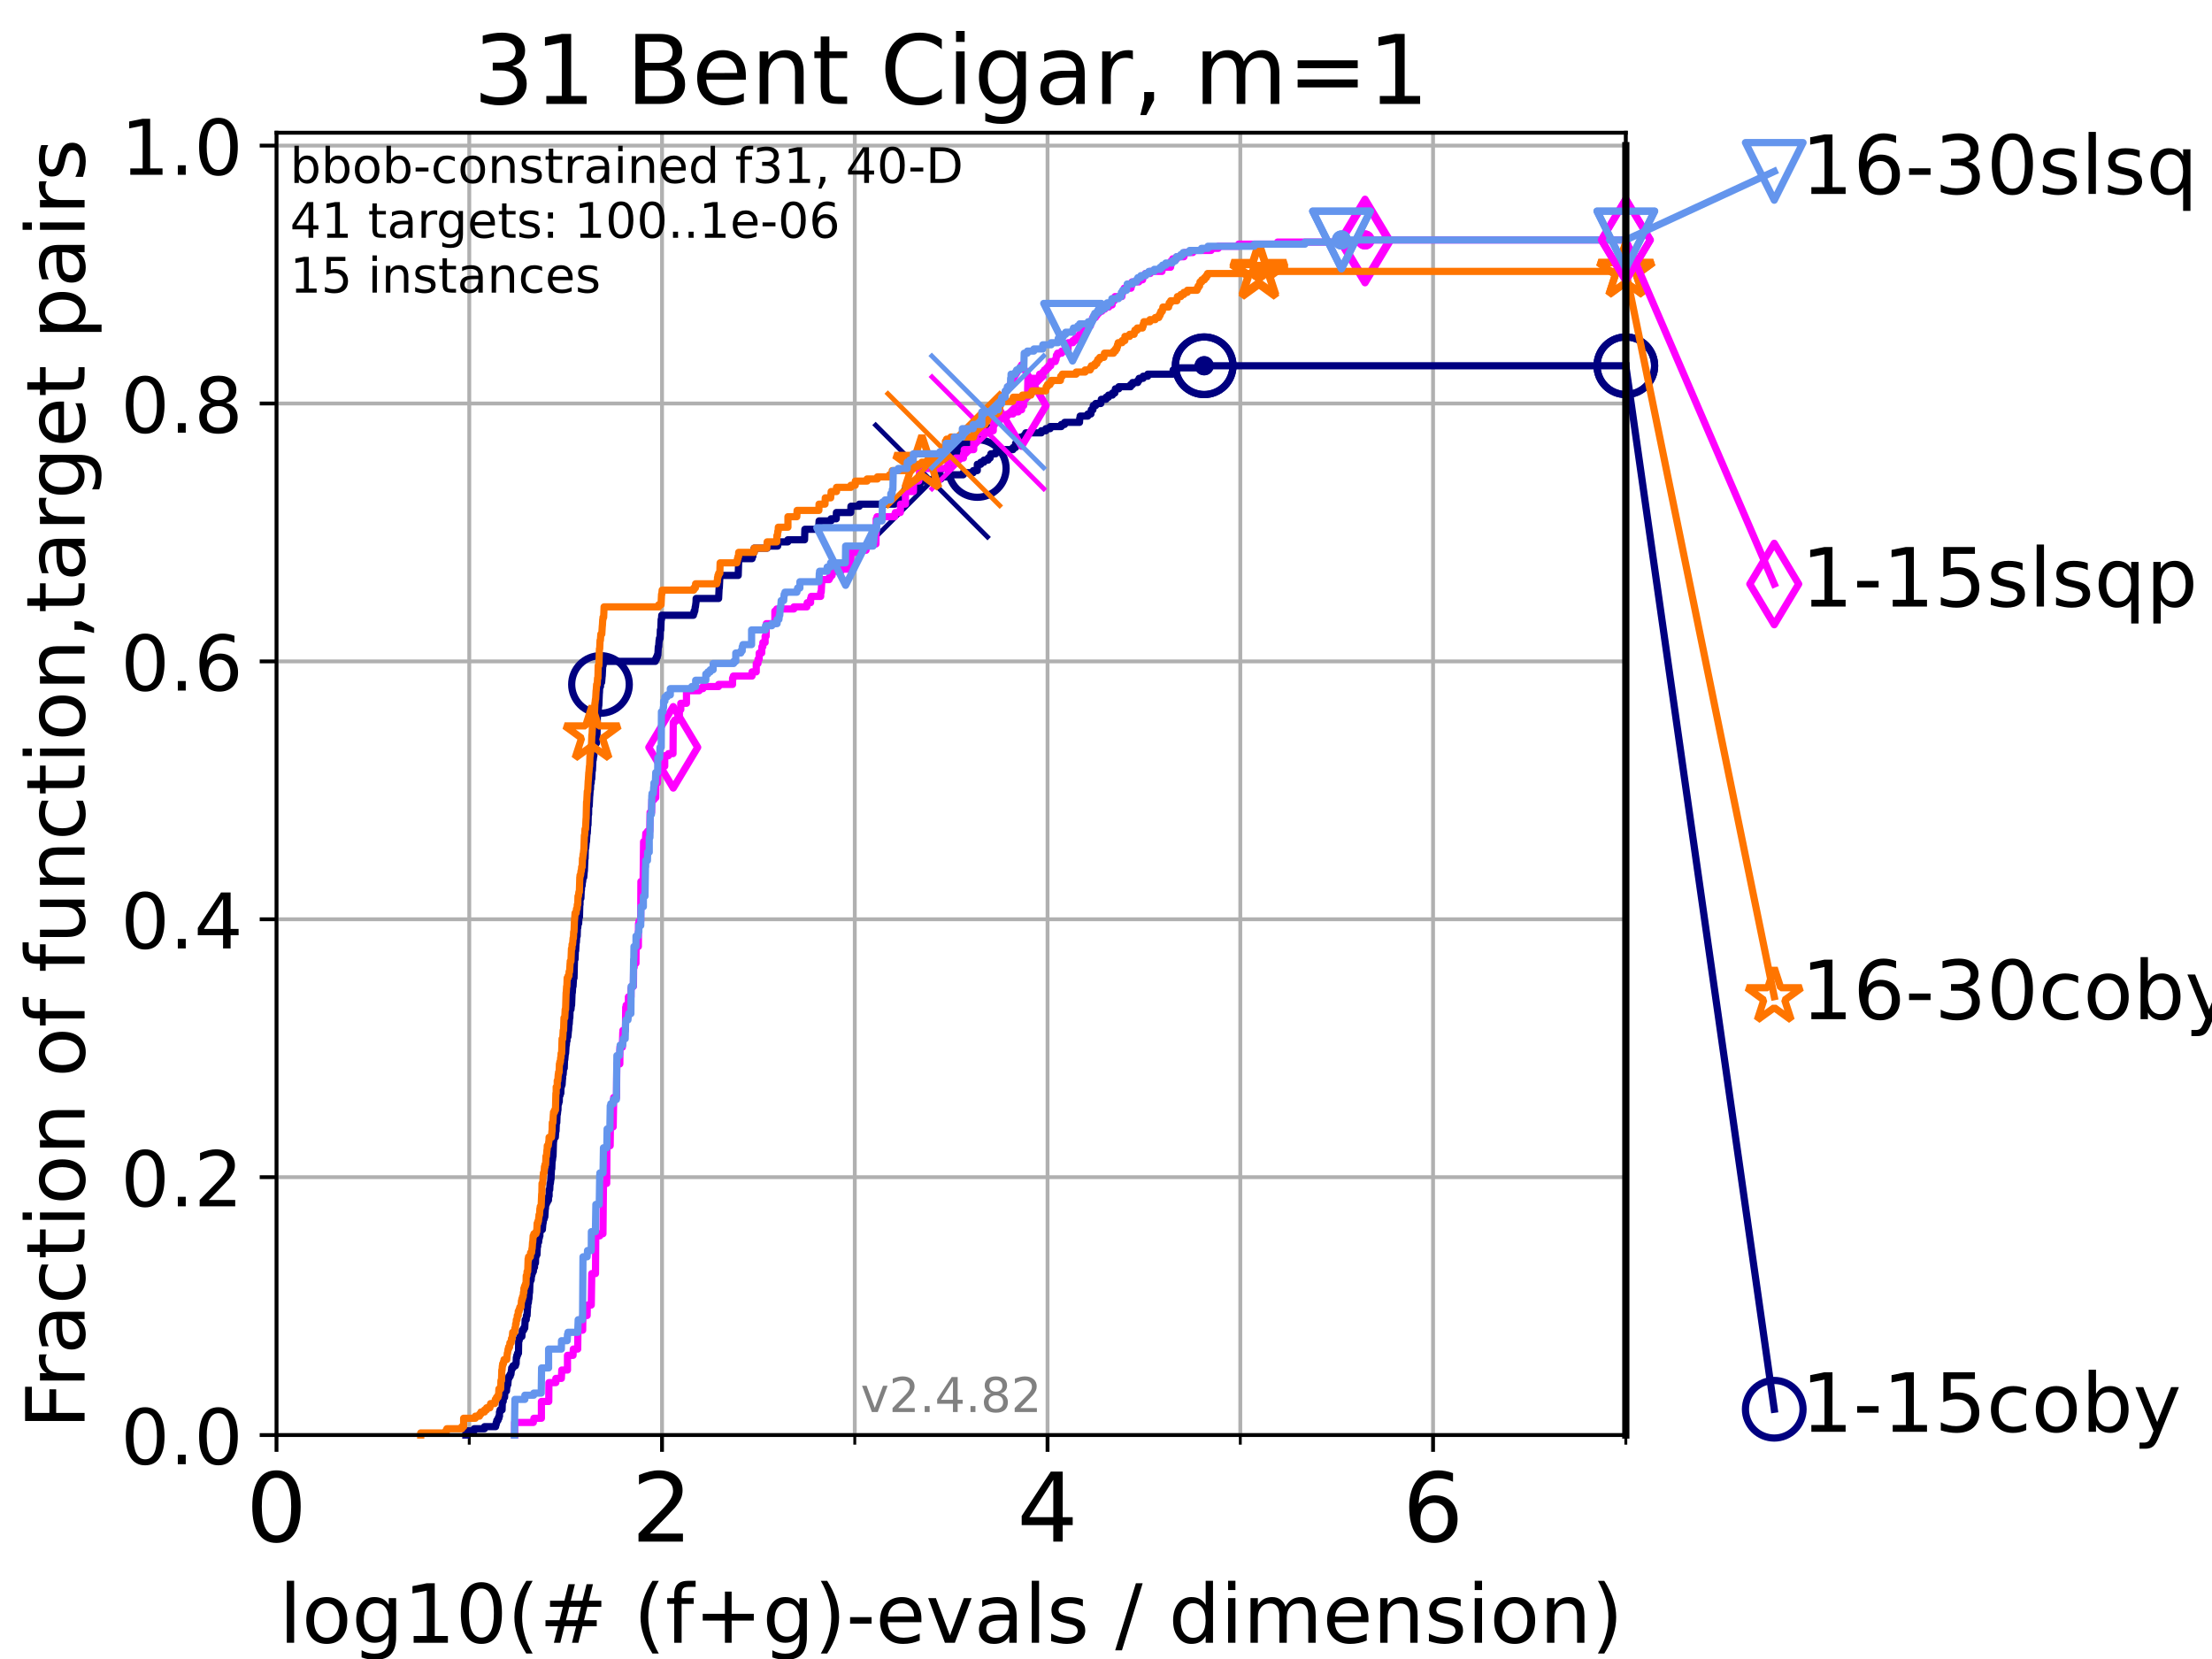 <?xml version="1.0" encoding="utf-8" standalone="no"?>
<!DOCTYPE svg PUBLIC "-//W3C//DTD SVG 1.1//EN"
  "http://www.w3.org/Graphics/SVG/1.1/DTD/svg11.dtd">
<!-- Created with matplotlib (https://matplotlib.org/) -->
<svg height="345.6pt" version="1.1" viewBox="0 0 460.8 345.6" width="460.8pt" xmlns="http://www.w3.org/2000/svg" xmlns:xlink="http://www.w3.org/1999/xlink">
 <defs>
  <style type="text/css">*{stroke-linecap:butt;stroke-linejoin:round;}</style>
 </defs>
 <g id="figure_1">
  <g id="patch_1">
   <path d="M 0 345.6 
L 460.8 345.6 
L 460.8 0 
L 0 0 
z
" style="fill:#ffffff;"/>
  </g>
  <g id="axes_1">
   <g id="patch_2">
    <path d="M 57.6 298.944 
L 338.688 298.944 
L 338.688 27.648 
L 57.6 27.648 
z
" style="fill:#ffffff;"/>
   </g>
   <g id="matplotlib.axis_1">
    <g id="xtick_1">
     <g id="line2d_1">
      <path clip-path="url(#p1b2827e4ec)" d="M 57.6 298.944 
L 57.6 27.648 
" style="fill:none;stroke:#b0b0b0;stroke-linecap:square;stroke-width:0.8;"/>
     </g>
     <g id="line2d_2">
      <defs>
       <path d="M 0 0 
L 0 3.5 
" id="m0454300bba" style="stroke:#000000;stroke-width:0.8;"/>
      </defs>
      <g>
       <use style="stroke:#000000;stroke-width:0.8;" x="57.6" xlink:href="#m0454300bba" y="298.944"/>
      </g>
     </g>
     <g id="text_1">
      <!-- 0 -->
      <g transform="translate(51.237 321.141)scale(0.2 -0.2)">
       <defs>
        <path d="M 31.781 66.406 
Q 24.172 66.406 20.328 58.906 
Q 16.5 51.422 16.5 36.375 
Q 16.5 21.391 20.328 13.891 
Q 24.172 6.391 31.781 6.391 
Q 39.453 6.391 43.281 13.891 
Q 47.125 21.391 47.125 36.375 
Q 47.125 51.422 43.281 58.906 
Q 39.453 66.406 31.781 66.406 
z
M 31.781 74.219 
Q 44.047 74.219 50.516 64.516 
Q 56.984 54.828 56.984 36.375 
Q 56.984 17.969 50.516 8.266 
Q 44.047 -1.422 31.781 -1.422 
Q 19.531 -1.422 13.062 8.266 
Q 6.594 17.969 6.594 36.375 
Q 6.594 54.828 13.062 64.516 
Q 19.531 74.219 31.781 74.219 
z
" id="DejaVuSans-48"/>
       </defs>
       <use xlink:href="#DejaVuSans-48"/>
      </g>
     </g>
    </g>
    <g id="xtick_2">
     <g id="line2d_3">
      <path clip-path="url(#p1b2827e4ec)" d="M 137.911 298.944 
L 137.911 27.648 
" style="fill:none;stroke:#b0b0b0;stroke-linecap:square;stroke-width:0.8;"/>
     </g>
     <g id="line2d_4">
      <g>
       <use style="stroke:#000000;stroke-width:0.8;" x="137.911" xlink:href="#m0454300bba" y="298.944"/>
      </g>
     </g>
     <g id="text_2">
      <!-- 2 -->
      <g transform="translate(131.548 321.141)scale(0.2 -0.2)">
       <defs>
        <path d="M 19.188 8.297 
L 53.609 8.297 
L 53.609 0 
L 7.328 0 
L 7.328 8.297 
Q 12.938 14.109 22.625 23.891 
Q 32.328 33.688 34.812 36.531 
Q 39.547 41.844 41.422 45.531 
Q 43.312 49.219 43.312 52.781 
Q 43.312 58.594 39.234 62.25 
Q 35.156 65.922 28.609 65.922 
Q 23.969 65.922 18.812 64.312 
Q 13.672 62.703 7.812 59.422 
L 7.812 69.391 
Q 13.766 71.781 18.938 73 
Q 24.125 74.219 28.422 74.219 
Q 39.75 74.219 46.484 68.547 
Q 53.219 62.891 53.219 53.422 
Q 53.219 48.922 51.531 44.891 
Q 49.859 40.875 45.406 35.406 
Q 44.188 33.984 37.641 27.219 
Q 31.109 20.453 19.188 8.297 
z
" id="DejaVuSans-50"/>
       </defs>
       <use xlink:href="#DejaVuSans-50"/>
      </g>
     </g>
    </g>
    <g id="xtick_3">
     <g id="line2d_5">
      <path clip-path="url(#p1b2827e4ec)" d="M 218.222 298.944 
L 218.222 27.648 
" style="fill:none;stroke:#b0b0b0;stroke-linecap:square;stroke-width:0.8;"/>
     </g>
     <g id="line2d_6">
      <g>
       <use style="stroke:#000000;stroke-width:0.8;" x="218.222" xlink:href="#m0454300bba" y="298.944"/>
      </g>
     </g>
     <g id="text_3">
      <!-- 4 -->
      <g transform="translate(211.859 321.141)scale(0.2 -0.2)">
       <defs>
        <path d="M 37.797 64.312 
L 12.891 25.391 
L 37.797 25.391 
z
M 35.203 72.906 
L 47.609 72.906 
L 47.609 25.391 
L 58.016 25.391 
L 58.016 17.188 
L 47.609 17.188 
L 47.609 0 
L 37.797 0 
L 37.797 17.188 
L 4.891 17.188 
L 4.891 26.703 
z
" id="DejaVuSans-52"/>
       </defs>
       <use xlink:href="#DejaVuSans-52"/>
      </g>
     </g>
    </g>
    <g id="xtick_4">
     <g id="line2d_7">
      <path clip-path="url(#p1b2827e4ec)" d="M 298.533 298.944 
L 298.533 27.648 
" style="fill:none;stroke:#b0b0b0;stroke-linecap:square;stroke-width:0.8;"/>
     </g>
     <g id="line2d_8">
      <g>
       <use style="stroke:#000000;stroke-width:0.8;" x="298.533" xlink:href="#m0454300bba" y="298.944"/>
      </g>
     </g>
     <g id="text_4">
      <!-- 6 -->
      <g transform="translate(292.17 321.141)scale(0.2 -0.2)">
       <defs>
        <path d="M 33.016 40.375 
Q 26.375 40.375 22.484 35.828 
Q 18.609 31.297 18.609 23.391 
Q 18.609 15.531 22.484 10.953 
Q 26.375 6.391 33.016 6.391 
Q 39.656 6.391 43.531 10.953 
Q 47.406 15.531 47.406 23.391 
Q 47.406 31.297 43.531 35.828 
Q 39.656 40.375 33.016 40.375 
z
M 52.594 71.297 
L 52.594 62.312 
Q 48.875 64.062 45.094 64.984 
Q 41.312 65.922 37.594 65.922 
Q 27.828 65.922 22.672 59.328 
Q 17.531 52.734 16.797 39.406 
Q 19.672 43.656 24.016 45.922 
Q 28.375 48.188 33.594 48.188 
Q 44.578 48.188 50.953 41.516 
Q 57.328 34.859 57.328 23.391 
Q 57.328 12.156 50.688 5.359 
Q 44.047 -1.422 33.016 -1.422 
Q 20.359 -1.422 13.672 8.266 
Q 6.984 17.969 6.984 36.375 
Q 6.984 53.656 15.188 63.938 
Q 23.391 74.219 37.203 74.219 
Q 40.922 74.219 44.703 73.484 
Q 48.484 72.75 52.594 71.297 
z
" id="DejaVuSans-54"/>
       </defs>
       <use xlink:href="#DejaVuSans-54"/>
      </g>
     </g>
    </g>
    <g id="xtick_5">
     <g id="line2d_9">
      <path clip-path="url(#p1b2827e4ec)" d="M 97.755 298.944 
L 97.755 27.648 
" style="fill:none;stroke:#b0b0b0;stroke-linecap:square;stroke-width:0.8;"/>
     </g>
     <g id="line2d_10">
      <defs>
       <path d="M 0 0 
L 0 2 
" id="m01dd365a69" style="stroke:#000000;stroke-width:0.6;"/>
      </defs>
      <g>
       <use style="stroke:#000000;stroke-width:0.6;" x="97.755" xlink:href="#m01dd365a69" y="298.944"/>
      </g>
     </g>
    </g>
    <g id="xtick_6">
     <g id="line2d_11">
      <path clip-path="url(#p1b2827e4ec)" d="M 178.066 298.944 
L 178.066 27.648 
" style="fill:none;stroke:#b0b0b0;stroke-linecap:square;stroke-width:0.8;"/>
     </g>
     <g id="line2d_12">
      <g>
       <use style="stroke:#000000;stroke-width:0.6;" x="178.066" xlink:href="#m01dd365a69" y="298.944"/>
      </g>
     </g>
    </g>
    <g id="xtick_7">
     <g id="line2d_13">
      <path clip-path="url(#p1b2827e4ec)" d="M 258.377 298.944 
L 258.377 27.648 
" style="fill:none;stroke:#b0b0b0;stroke-linecap:square;stroke-width:0.8;"/>
     </g>
     <g id="line2d_14">
      <g>
       <use style="stroke:#000000;stroke-width:0.6;" x="258.377" xlink:href="#m01dd365a69" y="298.944"/>
      </g>
     </g>
    </g>
    <g id="xtick_8">
     <g id="line2d_15">
      <path clip-path="url(#p1b2827e4ec)" d="M 338.688 298.944 
L 338.688 27.648 
" style="fill:none;stroke:#b0b0b0;stroke-linecap:square;stroke-width:0.8;"/>
     </g>
     <g id="line2d_16">
      <g>
       <use style="stroke:#000000;stroke-width:0.6;" x="338.688" xlink:href="#m01dd365a69" y="298.944"/>
      </g>
     </g>
    </g>
    <g id="text_5">
     <!-- log10(# (f+g)-evals / dimension) -->
     <g transform="translate(58.145 342.218)scale(0.17 -0.17)">
      <defs>
       <path d="M 9.422 75.984 
L 18.406 75.984 
L 18.406 0 
L 9.422 0 
z
" id="DejaVuSans-108"/>
       <path d="M 30.609 48.391 
Q 23.391 48.391 19.188 42.75 
Q 14.984 37.109 14.984 27.297 
Q 14.984 17.484 19.156 11.844 
Q 23.344 6.203 30.609 6.203 
Q 37.797 6.203 41.984 11.859 
Q 46.188 17.531 46.188 27.297 
Q 46.188 37.016 41.984 42.703 
Q 37.797 48.391 30.609 48.391 
z
M 30.609 56 
Q 42.328 56 49.016 48.375 
Q 55.719 40.766 55.719 27.297 
Q 55.719 13.875 49.016 6.219 
Q 42.328 -1.422 30.609 -1.422 
Q 18.844 -1.422 12.172 6.219 
Q 5.516 13.875 5.516 27.297 
Q 5.516 40.766 12.172 48.375 
Q 18.844 56 30.609 56 
z
" id="DejaVuSans-111"/>
       <path d="M 45.406 27.984 
Q 45.406 37.75 41.375 43.109 
Q 37.359 48.484 30.078 48.484 
Q 22.859 48.484 18.828 43.109 
Q 14.797 37.75 14.797 27.984 
Q 14.797 18.266 18.828 12.891 
Q 22.859 7.516 30.078 7.516 
Q 37.359 7.516 41.375 12.891 
Q 45.406 18.266 45.406 27.984 
z
M 54.391 6.781 
Q 54.391 -7.172 48.188 -13.984 
Q 42 -20.797 29.203 -20.797 
Q 24.469 -20.797 20.266 -20.094 
Q 16.062 -19.391 12.109 -17.922 
L 12.109 -9.188 
Q 16.062 -11.328 19.922 -12.344 
Q 23.781 -13.375 27.781 -13.375 
Q 36.625 -13.375 41.016 -8.766 
Q 45.406 -4.156 45.406 5.172 
L 45.406 9.625 
Q 42.625 4.781 38.281 2.391 
Q 33.938 0 27.875 0 
Q 17.828 0 11.672 7.656 
Q 5.516 15.328 5.516 27.984 
Q 5.516 40.672 11.672 48.328 
Q 17.828 56 27.875 56 
Q 33.938 56 38.281 53.609 
Q 42.625 51.219 45.406 46.391 
L 45.406 54.688 
L 54.391 54.688 
z
" id="DejaVuSans-103"/>
       <path d="M 12.406 8.297 
L 28.516 8.297 
L 28.516 63.922 
L 10.984 60.406 
L 10.984 69.391 
L 28.422 72.906 
L 38.281 72.906 
L 38.281 8.297 
L 54.391 8.297 
L 54.391 0 
L 12.406 0 
z
" id="DejaVuSans-49"/>
       <path d="M 31 75.875 
Q 24.469 64.656 21.281 53.656 
Q 18.109 42.672 18.109 31.391 
Q 18.109 20.125 21.312 9.062 
Q 24.516 -2 31 -13.188 
L 23.188 -13.188 
Q 15.875 -1.703 12.234 9.375 
Q 8.594 20.453 8.594 31.391 
Q 8.594 42.281 12.203 53.312 
Q 15.828 64.359 23.188 75.875 
z
" id="DejaVuSans-40"/>
       <path d="M 51.125 44 
L 36.922 44 
L 32.812 27.688 
L 47.125 27.688 
z
M 43.797 71.781 
L 38.719 51.516 
L 52.984 51.516 
L 58.109 71.781 
L 65.922 71.781 
L 60.891 51.516 
L 76.125 51.516 
L 76.125 44 
L 58.984 44 
L 54.984 27.688 
L 70.516 27.688 
L 70.516 20.219 
L 53.078 20.219 
L 48 0 
L 40.188 0 
L 45.219 20.219 
L 30.906 20.219 
L 25.875 0 
L 18.016 0 
L 23.094 20.219 
L 7.719 20.219 
L 7.719 27.688 
L 24.906 27.688 
L 29 44 
L 13.281 44 
L 13.281 51.516 
L 30.906 51.516 
L 35.891 71.781 
z
" id="DejaVuSans-35"/>
       <path id="DejaVuSans-32"/>
       <path d="M 37.109 75.984 
L 37.109 68.5 
L 28.516 68.5 
Q 23.688 68.5 21.797 66.547 
Q 19.922 64.594 19.922 59.516 
L 19.922 54.688 
L 34.719 54.688 
L 34.719 47.703 
L 19.922 47.703 
L 19.922 0 
L 10.891 0 
L 10.891 47.703 
L 2.297 47.703 
L 2.297 54.688 
L 10.891 54.688 
L 10.891 58.5 
Q 10.891 67.625 15.141 71.797 
Q 19.391 75.984 28.609 75.984 
z
" id="DejaVuSans-102"/>
       <path d="M 46 62.703 
L 46 35.5 
L 73.188 35.5 
L 73.188 27.203 
L 46 27.203 
L 46 0 
L 37.797 0 
L 37.797 27.203 
L 10.594 27.203 
L 10.594 35.5 
L 37.797 35.5 
L 37.797 62.703 
z
" id="DejaVuSans-43"/>
       <path d="M 8.016 75.875 
L 15.828 75.875 
Q 23.141 64.359 26.781 53.312 
Q 30.422 42.281 30.422 31.391 
Q 30.422 20.453 26.781 9.375 
Q 23.141 -1.703 15.828 -13.188 
L 8.016 -13.188 
Q 14.5 -2 17.703 9.062 
Q 20.906 20.125 20.906 31.391 
Q 20.906 42.672 17.703 53.656 
Q 14.5 64.656 8.016 75.875 
z
" id="DejaVuSans-41"/>
       <path d="M 4.891 31.391 
L 31.203 31.391 
L 31.203 23.391 
L 4.891 23.391 
z
" id="DejaVuSans-45"/>
       <path d="M 56.203 29.594 
L 56.203 25.203 
L 14.891 25.203 
Q 15.484 15.922 20.484 11.062 
Q 25.484 6.203 34.422 6.203 
Q 39.594 6.203 44.453 7.469 
Q 49.312 8.734 54.109 11.281 
L 54.109 2.781 
Q 49.266 0.734 44.188 -0.344 
Q 39.109 -1.422 33.891 -1.422 
Q 20.797 -1.422 13.156 6.188 
Q 5.516 13.812 5.516 26.812 
Q 5.516 40.234 12.766 48.109 
Q 20.016 56 32.328 56 
Q 43.359 56 49.781 48.891 
Q 56.203 41.797 56.203 29.594 
z
M 47.219 32.234 
Q 47.125 39.594 43.094 43.984 
Q 39.062 48.391 32.422 48.391 
Q 24.906 48.391 20.391 44.141 
Q 15.875 39.891 15.188 32.172 
z
" id="DejaVuSans-101"/>
       <path d="M 2.984 54.688 
L 12.5 54.688 
L 29.594 8.797 
L 46.688 54.688 
L 56.203 54.688 
L 35.688 0 
L 23.484 0 
z
" id="DejaVuSans-118"/>
       <path d="M 34.281 27.484 
Q 23.391 27.484 19.188 25 
Q 14.984 22.516 14.984 16.5 
Q 14.984 11.719 18.141 8.906 
Q 21.297 6.109 26.703 6.109 
Q 34.188 6.109 38.703 11.406 
Q 43.219 16.703 43.219 25.484 
L 43.219 27.484 
z
M 52.203 31.203 
L 52.203 0 
L 43.219 0 
L 43.219 8.297 
Q 40.141 3.328 35.547 0.953 
Q 30.953 -1.422 24.312 -1.422 
Q 15.922 -1.422 10.953 3.297 
Q 6 8.016 6 15.922 
Q 6 25.141 12.172 29.828 
Q 18.359 34.516 30.609 34.516 
L 43.219 34.516 
L 43.219 35.406 
Q 43.219 41.609 39.141 45 
Q 35.062 48.391 27.688 48.391 
Q 23 48.391 18.547 47.266 
Q 14.109 46.141 10.016 43.891 
L 10.016 52.203 
Q 14.938 54.109 19.578 55.047 
Q 24.219 56 28.609 56 
Q 40.484 56 46.344 49.844 
Q 52.203 43.703 52.203 31.203 
z
" id="DejaVuSans-97"/>
       <path d="M 44.281 53.078 
L 44.281 44.578 
Q 40.484 46.531 36.375 47.5 
Q 32.281 48.484 27.875 48.484 
Q 21.188 48.484 17.844 46.438 
Q 14.5 44.391 14.5 40.281 
Q 14.5 37.156 16.891 35.375 
Q 19.281 33.594 26.516 31.984 
L 29.594 31.297 
Q 39.156 29.25 43.188 25.516 
Q 47.219 21.781 47.219 15.094 
Q 47.219 7.469 41.188 3.016 
Q 35.156 -1.422 24.609 -1.422 
Q 20.219 -1.422 15.453 -0.562 
Q 10.688 0.297 5.422 2 
L 5.422 11.281 
Q 10.406 8.688 15.234 7.391 
Q 20.062 6.109 24.812 6.109 
Q 31.156 6.109 34.562 8.281 
Q 37.984 10.453 37.984 14.406 
Q 37.984 18.062 35.516 20.016 
Q 33.062 21.969 24.703 23.781 
L 21.578 24.516 
Q 13.234 26.266 9.516 29.906 
Q 5.812 33.547 5.812 39.891 
Q 5.812 47.609 11.281 51.797 
Q 16.75 56 26.812 56 
Q 31.781 56 36.172 55.266 
Q 40.578 54.547 44.281 53.078 
z
" id="DejaVuSans-115"/>
       <path d="M 25.391 72.906 
L 33.688 72.906 
L 8.297 -9.281 
L 0 -9.281 
z
" id="DejaVuSans-47"/>
       <path d="M 45.406 46.391 
L 45.406 75.984 
L 54.391 75.984 
L 54.391 0 
L 45.406 0 
L 45.406 8.203 
Q 42.578 3.328 38.25 0.953 
Q 33.938 -1.422 27.875 -1.422 
Q 17.969 -1.422 11.734 6.484 
Q 5.516 14.406 5.516 27.297 
Q 5.516 40.188 11.734 48.094 
Q 17.969 56 27.875 56 
Q 33.938 56 38.25 53.625 
Q 42.578 51.266 45.406 46.391 
z
M 14.797 27.297 
Q 14.797 17.391 18.875 11.75 
Q 22.953 6.109 30.078 6.109 
Q 37.203 6.109 41.297 11.75 
Q 45.406 17.391 45.406 27.297 
Q 45.406 37.203 41.297 42.844 
Q 37.203 48.484 30.078 48.484 
Q 22.953 48.484 18.875 42.844 
Q 14.797 37.203 14.797 27.297 
z
" id="DejaVuSans-100"/>
       <path d="M 9.422 54.688 
L 18.406 54.688 
L 18.406 0 
L 9.422 0 
z
M 9.422 75.984 
L 18.406 75.984 
L 18.406 64.594 
L 9.422 64.594 
z
" id="DejaVuSans-105"/>
       <path d="M 52 44.188 
Q 55.375 50.25 60.062 53.125 
Q 64.75 56 71.094 56 
Q 79.641 56 84.281 50.016 
Q 88.922 44.047 88.922 33.016 
L 88.922 0 
L 79.891 0 
L 79.891 32.719 
Q 79.891 40.578 77.094 44.375 
Q 74.312 48.188 68.609 48.188 
Q 61.625 48.188 57.562 43.547 
Q 53.516 38.922 53.516 30.906 
L 53.516 0 
L 44.484 0 
L 44.484 32.719 
Q 44.484 40.625 41.703 44.406 
Q 38.922 48.188 33.109 48.188 
Q 26.219 48.188 22.156 43.531 
Q 18.109 38.875 18.109 30.906 
L 18.109 0 
L 9.078 0 
L 9.078 54.688 
L 18.109 54.688 
L 18.109 46.188 
Q 21.188 51.219 25.484 53.609 
Q 29.781 56 35.688 56 
Q 41.656 56 45.828 52.969 
Q 50 49.953 52 44.188 
z
" id="DejaVuSans-109"/>
       <path d="M 54.891 33.016 
L 54.891 0 
L 45.906 0 
L 45.906 32.719 
Q 45.906 40.484 42.875 44.328 
Q 39.844 48.188 33.797 48.188 
Q 26.516 48.188 22.312 43.547 
Q 18.109 38.922 18.109 30.906 
L 18.109 0 
L 9.078 0 
L 9.078 54.688 
L 18.109 54.688 
L 18.109 46.188 
Q 21.344 51.125 25.703 53.562 
Q 30.078 56 35.797 56 
Q 45.219 56 50.047 50.172 
Q 54.891 44.344 54.891 33.016 
z
" id="DejaVuSans-110"/>
      </defs>
      <use xlink:href="#DejaVuSans-108"/>
      <use x="27.783" xlink:href="#DejaVuSans-111"/>
      <use x="88.965" xlink:href="#DejaVuSans-103"/>
      <use x="152.441" xlink:href="#DejaVuSans-49"/>
      <use x="216.064" xlink:href="#DejaVuSans-48"/>
      <use x="279.688" xlink:href="#DejaVuSans-40"/>
      <use x="318.701" xlink:href="#DejaVuSans-35"/>
      <use x="402.49" xlink:href="#DejaVuSans-32"/>
      <use x="434.277" xlink:href="#DejaVuSans-40"/>
      <use x="473.291" xlink:href="#DejaVuSans-102"/>
      <use x="508.496" xlink:href="#DejaVuSans-43"/>
      <use x="592.285" xlink:href="#DejaVuSans-103"/>
      <use x="655.762" xlink:href="#DejaVuSans-41"/>
      <use x="694.775" xlink:href="#DejaVuSans-45"/>
      <use x="730.859" xlink:href="#DejaVuSans-101"/>
      <use x="792.383" xlink:href="#DejaVuSans-118"/>
      <use x="851.562" xlink:href="#DejaVuSans-97"/>
      <use x="912.842" xlink:href="#DejaVuSans-108"/>
      <use x="940.625" xlink:href="#DejaVuSans-115"/>
      <use x="992.725" xlink:href="#DejaVuSans-32"/>
      <use x="1024.512" xlink:href="#DejaVuSans-47"/>
      <use x="1058.203" xlink:href="#DejaVuSans-32"/>
      <use x="1089.99" xlink:href="#DejaVuSans-100"/>
      <use x="1153.467" xlink:href="#DejaVuSans-105"/>
      <use x="1181.25" xlink:href="#DejaVuSans-109"/>
      <use x="1278.662" xlink:href="#DejaVuSans-101"/>
      <use x="1340.186" xlink:href="#DejaVuSans-110"/>
      <use x="1403.564" xlink:href="#DejaVuSans-115"/>
      <use x="1455.664" xlink:href="#DejaVuSans-105"/>
      <use x="1483.447" xlink:href="#DejaVuSans-111"/>
      <use x="1544.629" xlink:href="#DejaVuSans-110"/>
      <use x="1608.008" xlink:href="#DejaVuSans-41"/>
     </g>
    </g>
   </g>
   <g id="matplotlib.axis_2">
    <g id="ytick_1">
     <g id="line2d_17">
      <path clip-path="url(#p1b2827e4ec)" d="M 57.6 298.944 
L 338.688 298.944 
" style="fill:none;stroke:#b0b0b0;stroke-linecap:square;stroke-width:0.8;"/>
     </g>
     <g id="line2d_18">
      <defs>
       <path d="M 0 0 
L -3.5 0 
" id="m93f1ad01a5" style="stroke:#000000;stroke-width:0.8;"/>
      </defs>
      <g>
       <use style="stroke:#000000;stroke-width:0.8;" x="57.6" xlink:href="#m93f1ad01a5" y="298.944"/>
      </g>
     </g>
     <g id="text_6">
      <!-- 0.0 -->
      <g transform="translate(25.155 305.023)scale(0.16 -0.16)">
       <defs>
        <path d="M 10.688 12.406 
L 21 12.406 
L 21 0 
L 10.688 0 
z
" id="DejaVuSans-46"/>
       </defs>
       <use xlink:href="#DejaVuSans-48"/>
       <use x="63.623" xlink:href="#DejaVuSans-46"/>
       <use x="95.41" xlink:href="#DejaVuSans-48"/>
      </g>
     </g>
    </g>
    <g id="ytick_2">
     <g id="line2d_19">
      <path clip-path="url(#p1b2827e4ec)" d="M 57.6 245.222 
L 338.688 245.222 
" style="fill:none;stroke:#b0b0b0;stroke-linecap:square;stroke-width:0.8;"/>
     </g>
     <g id="line2d_20">
      <g>
       <use style="stroke:#000000;stroke-width:0.8;" x="57.6" xlink:href="#m93f1ad01a5" y="245.222"/>
      </g>
     </g>
     <g id="text_7">
      <!-- 0.2 -->
      <g transform="translate(25.155 251.301)scale(0.16 -0.16)">
       <use xlink:href="#DejaVuSans-48"/>
       <use x="63.623" xlink:href="#DejaVuSans-46"/>
       <use x="95.41" xlink:href="#DejaVuSans-50"/>
      </g>
     </g>
    </g>
    <g id="ytick_3">
     <g id="line2d_21">
      <path clip-path="url(#p1b2827e4ec)" d="M 57.6 191.5 
L 338.688 191.5 
" style="fill:none;stroke:#b0b0b0;stroke-linecap:square;stroke-width:0.8;"/>
     </g>
     <g id="line2d_22">
      <g>
       <use style="stroke:#000000;stroke-width:0.8;" x="57.6" xlink:href="#m93f1ad01a5" y="191.5"/>
      </g>
     </g>
     <g id="text_8">
      <!-- 0.4 -->
      <g transform="translate(25.155 197.579)scale(0.16 -0.16)">
       <use xlink:href="#DejaVuSans-48"/>
       <use x="63.623" xlink:href="#DejaVuSans-46"/>
       <use x="95.41" xlink:href="#DejaVuSans-52"/>
      </g>
     </g>
    </g>
    <g id="ytick_4">
     <g id="line2d_23">
      <path clip-path="url(#p1b2827e4ec)" d="M 57.6 137.778 
L 338.688 137.778 
" style="fill:none;stroke:#b0b0b0;stroke-linecap:square;stroke-width:0.8;"/>
     </g>
     <g id="line2d_24">
      <g>
       <use style="stroke:#000000;stroke-width:0.8;" x="57.6" xlink:href="#m93f1ad01a5" y="137.778"/>
      </g>
     </g>
     <g id="text_9">
      <!-- 0.6 -->
      <g transform="translate(25.155 143.857)scale(0.16 -0.16)">
       <use xlink:href="#DejaVuSans-48"/>
       <use x="63.623" xlink:href="#DejaVuSans-46"/>
       <use x="95.41" xlink:href="#DejaVuSans-54"/>
      </g>
     </g>
    </g>
    <g id="ytick_5">
     <g id="line2d_25">
      <path clip-path="url(#p1b2827e4ec)" d="M 57.6 84.056 
L 338.688 84.056 
" style="fill:none;stroke:#b0b0b0;stroke-linecap:square;stroke-width:0.8;"/>
     </g>
     <g id="line2d_26">
      <g>
       <use style="stroke:#000000;stroke-width:0.8;" x="57.6" xlink:href="#m93f1ad01a5" y="84.056"/>
      </g>
     </g>
     <g id="text_10">
      <!-- 0.8 -->
      <g transform="translate(25.155 90.135)scale(0.16 -0.16)">
       <defs>
        <path d="M 31.781 34.625 
Q 24.75 34.625 20.719 30.859 
Q 16.703 27.094 16.703 20.516 
Q 16.703 13.922 20.719 10.156 
Q 24.75 6.391 31.781 6.391 
Q 38.812 6.391 42.859 10.172 
Q 46.922 13.969 46.922 20.516 
Q 46.922 27.094 42.891 30.859 
Q 38.875 34.625 31.781 34.625 
z
M 21.922 38.812 
Q 15.578 40.375 12.031 44.719 
Q 8.5 49.078 8.5 55.328 
Q 8.5 64.062 14.719 69.141 
Q 20.953 74.219 31.781 74.219 
Q 42.672 74.219 48.875 69.141 
Q 55.078 64.062 55.078 55.328 
Q 55.078 49.078 51.531 44.719 
Q 48 40.375 41.703 38.812 
Q 48.828 37.156 52.797 32.312 
Q 56.781 27.484 56.781 20.516 
Q 56.781 9.906 50.312 4.234 
Q 43.844 -1.422 31.781 -1.422 
Q 19.734 -1.422 13.25 4.234 
Q 6.781 9.906 6.781 20.516 
Q 6.781 27.484 10.781 32.312 
Q 14.797 37.156 21.922 38.812 
z
M 18.312 54.391 
Q 18.312 48.734 21.844 45.562 
Q 25.391 42.391 31.781 42.391 
Q 38.141 42.391 41.719 45.562 
Q 45.312 48.734 45.312 54.391 
Q 45.312 60.062 41.719 63.234 
Q 38.141 66.406 31.781 66.406 
Q 25.391 66.406 21.844 63.234 
Q 18.312 60.062 18.312 54.391 
z
" id="DejaVuSans-56"/>
       </defs>
       <use xlink:href="#DejaVuSans-48"/>
       <use x="63.623" xlink:href="#DejaVuSans-46"/>
       <use x="95.41" xlink:href="#DejaVuSans-56"/>
      </g>
     </g>
    </g>
    <g id="ytick_6">
     <g id="line2d_27">
      <path clip-path="url(#p1b2827e4ec)" d="M 57.6 30.334 
L 338.688 30.334 
" style="fill:none;stroke:#b0b0b0;stroke-linecap:square;stroke-width:0.8;"/>
     </g>
     <g id="line2d_28">
      <g>
       <use style="stroke:#000000;stroke-width:0.8;" x="57.6" xlink:href="#m93f1ad01a5" y="30.334"/>
      </g>
     </g>
     <g id="text_11">
      <!-- 1.0 -->
      <g transform="translate(25.155 36.413)scale(0.16 -0.16)">
       <use xlink:href="#DejaVuSans-49"/>
       <use x="63.623" xlink:href="#DejaVuSans-46"/>
       <use x="95.41" xlink:href="#DejaVuSans-48"/>
      </g>
     </g>
    </g>
    <g id="text_12">
     <!-- Fraction of function,target pairs -->
     <g transform="translate(17.62 297.681)rotate(-90)scale(0.17 -0.17)">
      <defs>
       <path d="M 9.812 72.906 
L 51.703 72.906 
L 51.703 64.594 
L 19.672 64.594 
L 19.672 43.109 
L 48.578 43.109 
L 48.578 34.812 
L 19.672 34.812 
L 19.672 0 
L 9.812 0 
z
" id="DejaVuSans-70"/>
       <path d="M 41.109 46.297 
Q 39.594 47.172 37.812 47.578 
Q 36.031 48 33.891 48 
Q 26.266 48 22.188 43.047 
Q 18.109 38.094 18.109 28.812 
L 18.109 0 
L 9.078 0 
L 9.078 54.688 
L 18.109 54.688 
L 18.109 46.188 
Q 20.953 51.172 25.484 53.578 
Q 30.031 56 36.531 56 
Q 37.453 56 38.578 55.875 
Q 39.703 55.766 41.062 55.516 
z
" id="DejaVuSans-114"/>
       <path d="M 48.781 52.594 
L 48.781 44.188 
Q 44.969 46.297 41.141 47.344 
Q 37.312 48.391 33.406 48.391 
Q 24.656 48.391 19.812 42.844 
Q 14.984 37.312 14.984 27.297 
Q 14.984 17.281 19.812 11.734 
Q 24.656 6.203 33.406 6.203 
Q 37.312 6.203 41.141 7.25 
Q 44.969 8.297 48.781 10.406 
L 48.781 2.094 
Q 45.016 0.344 40.984 -0.531 
Q 36.969 -1.422 32.422 -1.422 
Q 20.062 -1.422 12.781 6.344 
Q 5.516 14.109 5.516 27.297 
Q 5.516 40.672 12.859 48.328 
Q 20.219 56 33.016 56 
Q 37.156 56 41.109 55.141 
Q 45.062 54.297 48.781 52.594 
z
" id="DejaVuSans-99"/>
       <path d="M 18.312 70.219 
L 18.312 54.688 
L 36.812 54.688 
L 36.812 47.703 
L 18.312 47.703 
L 18.312 18.016 
Q 18.312 11.328 20.141 9.422 
Q 21.969 7.516 27.594 7.516 
L 36.812 7.516 
L 36.812 0 
L 27.594 0 
Q 17.188 0 13.234 3.875 
Q 9.281 7.766 9.281 18.016 
L 9.281 47.703 
L 2.688 47.703 
L 2.688 54.688 
L 9.281 54.688 
L 9.281 70.219 
z
" id="DejaVuSans-116"/>
       <path d="M 8.5 21.578 
L 8.5 54.688 
L 17.484 54.688 
L 17.484 21.922 
Q 17.484 14.156 20.5 10.266 
Q 23.531 6.391 29.594 6.391 
Q 36.859 6.391 41.078 11.031 
Q 45.312 15.672 45.312 23.688 
L 45.312 54.688 
L 54.297 54.688 
L 54.297 0 
L 45.312 0 
L 45.312 8.406 
Q 42.047 3.422 37.719 1 
Q 33.406 -1.422 27.688 -1.422 
Q 18.266 -1.422 13.375 4.438 
Q 8.5 10.297 8.5 21.578 
z
M 31.109 56 
z
" id="DejaVuSans-117"/>
       <path d="M 11.719 12.406 
L 22.016 12.406 
L 22.016 4 
L 14.016 -11.625 
L 7.719 -11.625 
L 11.719 4 
z
" id="DejaVuSans-44"/>
       <path d="M 18.109 8.203 
L 18.109 -20.797 
L 9.078 -20.797 
L 9.078 54.688 
L 18.109 54.688 
L 18.109 46.391 
Q 20.953 51.266 25.266 53.625 
Q 29.594 56 35.594 56 
Q 45.562 56 51.781 48.094 
Q 58.016 40.188 58.016 27.297 
Q 58.016 14.406 51.781 6.484 
Q 45.562 -1.422 35.594 -1.422 
Q 29.594 -1.422 25.266 0.953 
Q 20.953 3.328 18.109 8.203 
z
M 48.688 27.297 
Q 48.688 37.203 44.609 42.844 
Q 40.531 48.484 33.406 48.484 
Q 26.266 48.484 22.188 42.844 
Q 18.109 37.203 18.109 27.297 
Q 18.109 17.391 22.188 11.75 
Q 26.266 6.109 33.406 6.109 
Q 40.531 6.109 44.609 11.75 
Q 48.688 17.391 48.688 27.297 
z
" id="DejaVuSans-112"/>
      </defs>
      <use xlink:href="#DejaVuSans-70"/>
      <use x="50.27" xlink:href="#DejaVuSans-114"/>
      <use x="91.383" xlink:href="#DejaVuSans-97"/>
      <use x="152.662" xlink:href="#DejaVuSans-99"/>
      <use x="207.643" xlink:href="#DejaVuSans-116"/>
      <use x="246.852" xlink:href="#DejaVuSans-105"/>
      <use x="274.635" xlink:href="#DejaVuSans-111"/>
      <use x="335.816" xlink:href="#DejaVuSans-110"/>
      <use x="399.195" xlink:href="#DejaVuSans-32"/>
      <use x="430.982" xlink:href="#DejaVuSans-111"/>
      <use x="492.164" xlink:href="#DejaVuSans-102"/>
      <use x="527.369" xlink:href="#DejaVuSans-32"/>
      <use x="559.156" xlink:href="#DejaVuSans-102"/>
      <use x="594.361" xlink:href="#DejaVuSans-117"/>
      <use x="657.74" xlink:href="#DejaVuSans-110"/>
      <use x="721.119" xlink:href="#DejaVuSans-99"/>
      <use x="776.1" xlink:href="#DejaVuSans-116"/>
      <use x="815.309" xlink:href="#DejaVuSans-105"/>
      <use x="843.092" xlink:href="#DejaVuSans-111"/>
      <use x="904.273" xlink:href="#DejaVuSans-110"/>
      <use x="967.652" xlink:href="#DejaVuSans-44"/>
      <use x="999.439" xlink:href="#DejaVuSans-116"/>
      <use x="1038.648" xlink:href="#DejaVuSans-97"/>
      <use x="1099.928" xlink:href="#DejaVuSans-114"/>
      <use x="1139.291" xlink:href="#DejaVuSans-103"/>
      <use x="1202.768" xlink:href="#DejaVuSans-101"/>
      <use x="1264.291" xlink:href="#DejaVuSans-116"/>
      <use x="1303.5" xlink:href="#DejaVuSans-32"/>
      <use x="1335.287" xlink:href="#DejaVuSans-112"/>
      <use x="1398.764" xlink:href="#DejaVuSans-97"/>
      <use x="1460.043" xlink:href="#DejaVuSans-105"/>
      <use x="1487.826" xlink:href="#DejaVuSans-114"/>
      <use x="1528.939" xlink:href="#DejaVuSans-115"/>
     </g>
    </g>
   </g>
   <g id="line2d_29">
    <defs>
     <path d="M 0 1.5 
C 0.398 1.5 0.779 1.342 1.061 1.061 
C 1.342 0.779 1.5 0.398 1.5 0 
C 1.5 -0.398 1.342 -0.779 1.061 -1.061 
C 0.779 -1.342 0.398 -1.5 0 -1.5 
C -0.398 -1.5 -0.779 -1.342 -1.061 -1.061 
C -1.342 -0.779 -1.5 -0.398 -1.5 0 
C -1.5 0.398 -1.342 0.779 -1.061 1.061 
C -0.779 1.342 -0.398 1.5 0 1.5 
z
" id="mc15842439e" style="stroke:#000080;"/>
    </defs>
    <g>
     <use style="fill:#000080;stroke:#000080;" x="250.854" xlink:href="#mc15842439e" y="76.194"/>
     <use style="fill:#000080;stroke:#000080;" x="250.854" xlink:href="#mc15842439e" y="76.194"/>
    </g>
   </g>
   <g id="line2d_30">
    <path d="M 97.044 298.944 
L 97.044 298.507 
L 97.224 298.507 
L 97.224 298.07 
L 98.772 298.07 
L 98.772 297.634 
L 100.935 297.634 
L 100.935 297.197 
L 103.246 297.197 
L 103.246 296.76 
L 103.372 296.76 
L 103.372 296.323 
L 103.498 296.323 
L 103.498 295.887 
L 103.747 295.887 
L 103.747 295.45 
L 103.932 295.45 
L 103.932 295.013 
L 104.054 295.013 
L 104.054 294.14 
L 104.175 294.14 
L 104.175 293.703 
L 104.592 293.703 
L 104.651 291.956 
L 104.826 291.956 
L 104.884 291.082 
L 105.115 291.082 
L 105.172 289.772 
L 105.51 289.772 
L 105.566 288.898 
L 105.622 288.898 
L 105.622 288.462 
L 105.788 288.462 
L 105.897 287.151 
L 106.006 287.151 
L 106.006 286.715 
L 106.276 286.715 
L 106.276 286.278 
L 106.436 286.278 
L 106.541 285.404 
L 106.594 285.404 
L 106.594 284.968 
L 106.855 284.968 
L 106.855 284.531 
L 107.365 284.531 
L 107.365 284.094 
L 107.515 284.094 
L 107.564 282.784 
L 107.664 282.784 
L 107.664 282.347 
L 107.811 282.347 
L 107.811 281.91 
L 108.006 281.91 
L 108.054 279.29 
L 108.151 279.29 
L 108.151 278.853 
L 108.294 278.853 
L 108.294 278.416 
L 108.718 278.416 
L 108.811 277.106 
L 109.086 277.106 
L 109.086 276.669 
L 109.312 276.669 
L 109.402 274.922 
L 109.624 274.922 
L 109.668 274.048 
L 109.8 274.048 
L 109.887 272.301 
L 109.93 272.301 
L 109.93 271.428 
L 110.06 271.428 
L 110.146 270.554 
L 110.189 270.554 
L 110.274 269.244 
L 110.317 269.244 
L 110.401 267.06 
L 110.485 267.06 
L 110.485 266.623 
L 110.653 266.623 
L 110.694 265.75 
L 110.777 265.75 
L 110.777 265.313 
L 110.901 265.313 
L 110.901 264.876 
L 111.105 264.876 
L 111.186 264.003 
L 111.346 264.003 
L 111.346 263.129 
L 111.545 263.129 
L 111.585 261.819 
L 111.663 261.819 
L 111.663 261.382 
L 111.859 261.382 
L 111.936 259.635 
L 112.013 259.635 
L 112.013 258.762 
L 112.205 258.762 
L 112.281 257.888 
L 112.356 257.888 
L 112.356 257.451 
L 112.469 257.451 
L 112.469 256.578 
L 112.581 256.578 
L 112.581 256.141 
L 112.987 256.141 
L 113.095 254.831 
L 113.132 254.831 
L 113.24 253.957 
L 113.347 253.957 
L 113.347 253.521 
L 113.489 253.521 
L 113.595 251.773 
L 113.63 251.773 
L 113.665 250.9 
L 113.804 250.9 
L 113.804 250.463 
L 114.012 250.463 
L 114.012 250.026 
L 114.25 250.026 
L 114.284 249.153 
L 114.385 249.153 
L 114.385 247.843 
L 114.519 247.843 
L 114.586 246.532 
L 114.652 246.532 
L 114.751 245.659 
L 114.784 245.659 
L 114.882 243.475 
L 114.947 243.475 
L 115.012 241.728 
L 115.077 241.728 
L 115.174 240.854 
L 115.206 240.854 
L 115.302 237.797 
L 115.333 237.797 
L 115.397 236.924 
L 115.68 236.924 
L 115.773 235.613 
L 115.835 235.613 
L 115.897 233.866 
L 115.989 233.866 
L 116.05 232.119 
L 116.111 232.119 
L 116.203 231.246 
L 116.233 231.246 
L 116.263 229.935 
L 116.383 229.935 
L 116.383 229.499 
L 116.503 229.499 
L 116.532 228.188 
L 116.68 228.188 
L 116.68 227.751 
L 116.827 227.751 
L 116.856 226.441 
L 116.943 226.441 
L 116.943 226.004 
L 117.088 226.004 
L 117.174 224.694 
L 117.203 224.694 
L 117.203 223.821 
L 117.317 223.821 
L 117.402 222.51 
L 117.542 222.51 
L 117.598 220.763 
L 117.654 220.763 
L 117.765 219.453 
L 117.821 219.453 
L 117.931 217.706 
L 117.985 217.706 
L 118.04 216.832 
L 118.121 216.832 
L 118.121 215.959 
L 118.31 215.959 
L 118.417 214.649 
L 118.444 214.649 
L 118.524 213.338 
L 118.577 213.338 
L 118.656 212.028 
L 118.708 212.028 
L 118.761 210.281 
L 118.943 210.281 
L 119.02 209.407 
L 119.072 209.407 
L 119.174 206.787 
L 119.225 206.787 
L 119.301 205.476 
L 119.377 205.476 
L 119.478 203.729 
L 119.578 203.729 
L 119.677 199.799 
L 119.801 199.799 
L 119.85 198.052 
L 119.924 198.052 
L 120.021 196.304 
L 120.07 196.304 
L 120.142 194.994 
L 120.239 194.994 
L 120.287 193.247 
L 120.358 193.247 
L 120.43 192.374 
L 120.548 192.374 
L 120.595 191.063 
L 120.713 191.063 
L 120.783 188.443 
L 120.829 188.443 
L 120.829 187.132 
L 121.014 187.132 
L 121.083 185.385 
L 121.128 185.385 
L 121.151 184.512 
L 121.265 184.512 
L 121.333 183.638 
L 121.378 183.638 
L 121.445 182.765 
L 121.601 182.765 
L 121.712 181.454 
L 121.734 181.454 
L 121.844 178.834 
L 121.888 178.834 
L 121.931 176.65 
L 122.018 176.65 
L 122.127 175.34 
L 122.17 175.34 
L 122.277 173.593 
L 122.341 173.593 
L 122.426 171.846 
L 122.489 171.846 
L 122.552 169.662 
L 122.615 169.662 
L 122.636 167.915 
L 122.741 167.915 
L 122.844 165.731 
L 122.865 165.731 
L 122.948 164.421 
L 123.009 164.421 
L 123.05 163.11 
L 123.152 163.11 
L 123.172 162.237 
L 123.274 162.237 
L 123.354 160.49 
L 123.414 160.49 
L 123.514 158.306 
L 123.574 158.306 
L 123.673 157.432 
L 123.712 157.432 
L 123.771 155.685 
L 123.849 155.685 
L 123.908 154.812 
L 124.255 154.812 
L 124.35 153.065 
L 124.369 153.065 
L 124.444 149.134 
L 124.482 149.134 
L 124.557 147.824 
L 124.632 147.824 
L 124.725 146.95 
L 124.744 146.95 
L 124.855 144.33 
L 124.873 144.33 
L 124.928 143.019 
L 125.093 143.019 
L 125.111 142.146 
L 125.328 142.146 
L 125.435 140.835 
L 125.453 140.835 
L 125.559 138.652 
L 125.648 138.652 
L 125.735 137.778 
L 136.509 137.778 
L 136.509 137.341 
L 136.734 137.341 
L 136.734 136.905 
L 136.92 136.905 
L 136.92 136.468 
L 137.039 136.468 
L 137.14 134.721 
L 137.213 134.721 
L 137.303 133.41 
L 137.366 133.41 
L 137.366 132.974 
L 137.51 132.974 
L 137.563 131.227 
L 137.652 131.227 
L 137.731 129.043 
L 137.802 129.043 
L 137.854 128.169 
L 144.448 128.169 
L 144.448 127.732 
L 144.591 127.732 
L 144.591 127.296 
L 144.733 127.296 
L 144.833 126.422 
L 144.868 126.422 
L 144.979 125.549 
L 144.991 125.549 
L 145.02 124.675 
L 149.7 124.675 
L 149.806 122.491 
L 149.846 122.491 
L 149.955 120.307 
L 150.038 120.307 
L 150.038 119.871 
L 153.782 119.871 
L 153.88 116.813 
L 153.894 116.813 
L 153.894 116.377 
L 156.666 116.377 
L 156.666 115.94 
L 156.823 115.94 
L 156.928 115.066 
L 157.103 115.066 
L 157.103 114.193 
L 159.814 114.193 
L 159.814 113.756 
L 162.006 113.756 
L 162.065 112.883 
L 164.118 112.883 
L 164.118 112.446 
L 167.605 112.446 
L 167.67 110.262 
L 170.532 110.262 
L 170.633 108.515 
L 173.11 108.515 
L 173.11 108.078 
L 174.206 108.078 
L 174.237 106.768 
L 177.225 106.768 
L 177.267 105.458 
L 179.012 105.458 
L 179.012 105.021 
L 186.428 105.021 
L 186.43 104.147 
L 188.47 104.147 
L 188.501 101.963 
L 191.62 101.963 
L 191.623 100.216 
L 194.291 100.216 
L 194.291 99.78 
L 196.023 99.78 
L 196.023 99.343 
L 197.807 99.343 
L 197.807 98.906 
L 200.658 98.906 
L 200.658 98.469 
L 202.748 98.469 
L 202.748 98.033 
L 203.588 98.033 
L 203.591 96.722 
L 204.313 96.722 
L 204.313 96.285 
L 204.972 96.285 
L 204.972 95.849 
L 205.848 95.849 
L 205.848 95.412 
L 206.265 95.412 
L 206.265 94.975 
L 206.411 94.975 
L 206.411 94.538 
L 207.414 94.538 
L 207.414 94.102 
L 208.97 94.102 
L 208.97 93.665 
L 211.029 93.665 
L 211.029 93.228 
L 211.552 93.228 
L 211.558 92.355 
L 212.446 92.355 
L 212.446 91.481 
L 212.62 91.481 
L 212.62 91.044 
L 213.396 91.044 
L 213.396 90.608 
L 213.687 90.608 
L 213.687 90.171 
L 216.932 90.171 
L 216.932 89.734 
L 217.865 89.734 
L 217.865 89.297 
L 218.764 89.297 
L 218.764 88.86 
L 221.092 88.86 
L 221.092 88.424 
L 221.781 88.424 
L 221.781 87.987 
L 224.883 87.987 
L 224.926 87.113 
L 225.016 87.113 
L 225.016 86.677 
L 226.612 86.677 
L 226.612 86.24 
L 227.263 86.24 
L 227.332 85.366 
L 227.67 85.366 
L 227.743 84.493 
L 228.252 84.493 
L 228.252 84.056 
L 229.324 84.056 
L 229.419 83.183 
L 230.408 83.183 
L 230.408 82.746 
L 230.919 82.746 
L 230.919 82.309 
L 231.741 82.309 
L 231.741 81.872 
L 232.244 81.872 
L 232.347 80.999 
L 233.063 80.999 
L 233.063 80.562 
L 235.521 80.562 
L 235.521 80.125 
L 235.942 80.125 
L 235.942 79.688 
L 237.016 79.688 
L 237.016 79.252 
L 237.294 79.252 
L 237.294 78.815 
L 238.129 78.815 
L 238.129 78.378 
L 239.099 78.378 
L 239.099 77.941 
L 244.364 77.941 
L 244.383 77.068 
L 245.187 77.068 
L 245.187 76.631 
L 250.854 76.631 
L 250.854 76.194 
L 338.688 76.194 
L 338.688 76.194 
" style="fill:none;stroke:#000080;stroke-linecap:square;stroke-width:1.5;"/>
   </g>
   <g id="line2d_31">
    <defs>
     <path d="M 0 6 
C 1.591 6 3.117 5.368 4.243 4.243 
C 5.368 3.117 6 1.591 6 0 
C 6 -1.591 5.368 -3.117 4.243 -4.243 
C 3.117 -5.368 1.591 -6 0 -6 
C -1.591 -6 -3.117 -5.368 -4.243 -4.243 
C -5.368 -3.117 -6 -1.591 -6 0 
C -6 1.591 -5.368 3.117 -4.243 4.243 
C -3.117 5.368 -1.591 6 0 6 
z
" id="mf96af80561" style="stroke:#000080;stroke-width:1.5;"/>
    </defs>
    <g>
     <use style="fill-opacity:0;stroke:#000080;stroke-width:1.5;" x="125.093" xlink:href="#mf96af80561" y="142.582"/>
     <use style="fill-opacity:0;stroke:#000080;stroke-width:1.5;" x="203.591" xlink:href="#mf96af80561" y="97.596"/>
     <use style="fill-opacity:0;stroke:#000080;stroke-width:1.5;" x="250.854" xlink:href="#mf96af80561" y="76.194"/>
     <use style="fill-opacity:0;stroke:#000080;stroke-width:1.5;" x="250.854" xlink:href="#mf96af80561" y="76.194"/>
     <use style="fill-opacity:0;stroke:#000080;stroke-width:1.5;" x="338.688" xlink:href="#mf96af80561" y="76.194"/>
    </g>
   </g>
   <g id="line2d_32">
    <path style="fill:none;stroke:#000080;stroke-linecap:square;stroke-width:1.5;"/>
    <g/>
   </g>
   <g id="line2d_33">
    <path clip-path="url(#p1b2827e4ec)" d="M 194.063 100.216 
" style="fill:none;stroke:#000080;stroke-linecap:square;stroke-width:1.5;"/>
    <defs>
     <path d="M -12 12 
L 12 -12 
M -12 -12 
L 12 12 
" id="m163f2805d0" style="stroke:#000080;"/>
    </defs>
    <g clip-path="url(#p1b2827e4ec)">
     <use style="fill:#000080;stroke:#000080;" x="194.063" xlink:href="#m163f2805d0" y="100.216"/>
    </g>
   </g>
   <g id="line2d_34">
    <defs>
     <path d="M 0 1.5 
C 0.398 1.5 0.779 1.342 1.061 1.061 
C 1.342 0.779 1.5 0.398 1.5 0 
C 1.5 -0.398 1.342 -0.779 1.061 -1.061 
C 0.779 -1.342 0.398 -1.5 0 -1.5 
C -0.398 -1.5 -0.779 -1.342 -1.061 -1.061 
C -1.342 -0.779 -1.5 -0.398 -1.5 0 
C -1.5 0.398 -1.342 0.779 -1.061 1.061 
C -0.779 1.342 -0.398 1.5 0 1.5 
z
" id="m301a46c608" style="stroke:#ff00ff;"/>
    </defs>
    <g>
     <use style="fill:#ff00ff;stroke:#ff00ff;" x="284.36" xlink:href="#m301a46c608" y="49.988"/>
     <use style="fill:#ff00ff;stroke:#ff00ff;" x="284.36" xlink:href="#m301a46c608" y="49.988"/>
    </g>
   </g>
   <g id="line2d_35">
    <path d="M 107.213 298.944 
L 107.213 296.323 
L 111.105 296.323 
L 111.105 295.887 
L 111.226 295.887 
L 111.226 295.45 
L 112.785 295.45 
L 112.785 291.956 
L 114.318 291.956 
L 114.352 288.025 
L 115.789 288.025 
L 115.789 287.151 
L 116.943 287.151 
L 117.03 285.404 
L 118.216 285.404 
L 118.216 282.347 
L 119.377 282.347 
L 119.427 281.037 
L 120.346 281.037 
L 120.394 277.106 
L 121.378 277.106 
L 121.423 274.048 
L 122.309 274.048 
L 122.351 271.865 
L 123.172 271.865 
L 123.274 265.313 
L 124.053 265.313 
L 124.111 257.451 
L 124.947 257.451 
L 124.947 257.015 
L 125.604 257.015 
L 125.709 246.969 
L 125.727 246.969 
L 125.727 246.532 
L 126.389 246.532 
L 126.44 238.671 
L 127.108 238.671 
L 127.157 234.74 
L 127.737 234.74 
L 127.846 228.625 
L 128.434 228.625 
L 128.494 221.637 
L 129.118 221.637 
L 129.147 218.143 
L 129.651 218.143 
L 129.735 215.085 
L 129.763 215.085 
L 129.763 214.649 
L 130.291 214.649 
L 130.345 209.844 
L 130.439 209.844 
L 130.439 209.407 
L 130.907 209.407 
L 130.907 207.66 
L 131.44 207.66 
L 131.44 205.913 
L 131.566 205.913 
L 131.566 205.476 
L 131.956 205.476 
L 131.993 201.546 
L 132.103 201.546 
L 132.103 200.672 
L 132.482 200.672 
L 132.518 197.178 
L 132.981 197.178 
L 133.016 192.374 
L 133.108 192.374 
L 133.108 191.937 
L 133.466 191.937 
L 133.511 183.638 
L 133.97 183.638 
L 134.068 175.34 
L 134.439 175.34 
L 134.535 173.593 
L 134.896 173.593 
L 134.896 173.156 
L 135.362 173.156 
L 135.422 169.225 
L 135.736 169.225 
L 135.805 166.604 
L 136.228 166.604 
L 136.228 166.168 
L 136.612 166.168 
L 136.65 163.11 
L 136.961 163.11 
L 137.071 160.927 
L 137.402 160.927 
L 137.402 160.053 
L 137.797 160.053 
L 137.797 159.616 
L 138.477 159.616 
L 138.477 157.432 
L 139.253 157.432 
L 139.253 156.996 
L 140.2 156.996 
L 140.253 150.444 
L 140.548 150.444 
L 140.548 150.007 
L 141.206 150.007 
L 141.214 149.134 
L 141.525 149.134 
L 141.532 147.824 
L 141.82 147.824 
L 141.82 146.513 
L 143.005 146.513 
L 143.005 143.893 
L 145.657 143.893 
L 145.657 143.456 
L 146.442 143.456 
L 146.442 143.019 
L 149.695 143.019 
L 149.695 142.582 
L 152.604 142.582 
L 152.604 141.272 
L 152.767 141.272 
L 152.767 140.835 
L 156.663 140.835 
L 156.663 139.962 
L 157.54 139.962 
L 157.54 138.215 
L 157.903 138.215 
L 157.903 137.341 
L 158.153 137.341 
L 158.153 136.031 
L 158.678 136.031 
L 158.716 134.721 
L 158.909 134.721 
L 158.916 133.847 
L 159.391 133.847 
L 159.391 132.537 
L 159.603 132.537 
L 159.634 129.916 
L 161.42 129.916 
L 161.42 127.296 
L 161.814 127.296 
L 161.814 126.859 
L 165.383 126.859 
L 165.383 126.422 
L 168.084 126.422 
L 168.151 125.549 
L 168.86 125.549 
L 168.86 124.675 
L 168.985 124.675 
L 168.985 124.238 
L 170.965 124.238 
L 170.965 123.365 
L 171.078 123.365 
L 171.188 121.181 
L 171.242 121.181 
L 171.242 120.744 
L 172.716 120.744 
L 172.716 120.307 
L 172.969 120.307 
L 172.969 119.871 
L 173.335 119.871 
L 173.335 118.997 
L 175.211 118.997 
L 175.211 118.56 
L 176.97 118.56 
L 176.97 117.687 
L 177.168 117.687 
L 177.246 115.503 
L 177.285 115.503 
L 177.285 115.066 
L 178.613 115.066 
L 178.613 114.63 
L 180.417 114.63 
L 180.417 114.193 
L 180.548 114.193 
L 180.548 113.319 
L 182.48 113.319 
L 182.538 108.078 
L 182.703 108.078 
L 182.703 107.641 
L 186.35 107.641 
L 186.35 107.205 
L 186.514 107.205 
L 186.514 106.768 
L 187.554 106.768 
L 187.597 105.021 
L 188.625 105.021 
L 188.625 102.4 
L 190.283 102.4 
L 190.322 100.216 
L 191.396 100.216 
L 191.396 99.78 
L 191.518 99.78 
L 191.57 97.596 
L 197.495 97.596 
L 197.495 96.285 
L 199.09 96.285 
L 199.091 95.412 
L 200.704 95.412 
L 200.714 94.538 
L 200.856 94.538 
L 200.856 93.665 
L 202.842 93.665 
L 202.851 91.481 
L 203.312 91.481 
L 203.33 90.171 
L 206.171 90.171 
L 206.171 89.734 
L 206.914 89.734 
L 206.964 87.55 
L 208.275 87.55 
L 208.283 86.677 
L 209.848 86.677 
L 209.848 86.24 
L 211.033 86.24 
L 211.033 85.803 
L 212.126 85.803 
L 212.126 85.366 
L 212.825 85.366 
L 212.825 84.493 
L 213.253 84.493 
L 213.258 83.183 
L 213.641 83.183 
L 213.641 82.746 
L 214.046 82.746 
L 214.135 78.815 
L 216.442 78.815 
L 216.442 78.378 
L 216.571 78.378 
L 216.571 77.941 
L 217.224 77.941 
L 217.224 77.505 
L 217.572 77.505 
L 217.572 77.068 
L 218.049 77.068 
L 218.049 76.631 
L 218.445 76.631 
L 218.445 76.194 
L 218.887 76.194 
L 218.894 75.321 
L 219.832 75.321 
L 219.832 74.884 
L 219.995 74.884 
L 220.073 74.011 
L 220.307 74.011 
L 220.307 73.574 
L 221.164 73.574 
L 221.164 73.137 
L 222.479 73.137 
L 222.547 71.39 
L 223.494 71.39 
L 223.494 70.953 
L 224.005 70.953 
L 224.005 70.516 
L 224.502 70.516 
L 224.502 70.08 
L 224.881 70.08 
L 224.881 69.643 
L 225.295 69.643 
L 225.346 68.769 
L 225.586 68.769 
L 225.586 68.333 
L 226.267 68.333 
L 226.267 67.896 
L 227.142 67.896 
L 227.192 67.022 
L 227.488 67.022 
L 227.488 66.586 
L 227.62 66.586 
L 227.62 66.149 
L 228.194 66.149 
L 228.194 65.712 
L 228.514 65.712 
L 228.514 65.275 
L 228.883 65.275 
L 228.883 64.838 
L 229.543 64.838 
L 229.543 64.402 
L 230.138 64.402 
L 230.138 63.965 
L 230.99 63.965 
L 230.99 63.528 
L 231.675 63.528 
L 231.686 62.655 
L 232.135 62.655 
L 232.135 62.218 
L 232.287 62.218 
L 232.287 61.781 
L 233.716 61.781 
L 233.807 60.908 
L 233.971 60.908 
L 233.971 60.471 
L 234.195 60.471 
L 234.195 60.034 
L 235.61 60.034 
L 235.61 59.597 
L 235.733 59.597 
L 235.819 58.724 
L 237.254 58.724 
L 237.254 58.287 
L 238.025 58.287 
L 238.128 57.413 
L 238.592 57.413 
L 238.592 56.977 
L 239.614 56.977 
L 239.614 56.54 
L 242.066 56.54 
L 242.112 55.666 
L 243.856 55.666 
L 243.961 54.793 
L 243.97 54.793 
L 243.97 54.356 
L 244.295 54.356 
L 244.295 53.919 
L 245.152 53.919 
L 245.152 53.483 
L 246.639 53.483 
L 246.639 53.046 
L 246.798 53.046 
L 246.798 52.609 
L 248.489 52.609 
L 248.489 52.172 
L 252.292 52.172 
L 252.292 51.736 
L 253.787 51.736 
L 253.787 51.299 
L 258.032 51.299 
L 258.032 50.862 
L 266.156 50.862 
L 266.156 50.425 
L 284.36 50.425 
L 284.36 49.988 
L 338.688 49.988 
L 338.688 49.988 
" style="fill:none;stroke:#ff00ff;stroke-linecap:square;stroke-width:1.5;"/>
   </g>
   <g id="line2d_36">
    <defs>
     <path d="M -0 8.485 
L 5.091 0 
L 0 -8.485 
L -5.091 -0 
z
" id="mb84330e948" style="stroke:#ff00ff;stroke-linejoin:miter;stroke-width:1.5;"/>
    </defs>
    <g>
     <use style="fill-opacity:0;stroke:#ff00ff;stroke-linejoin:miter;stroke-width:1.5;" x="140.253" xlink:href="#mb84330e948" y="155.685"/>
     <use style="fill-opacity:0;stroke:#ff00ff;stroke-linejoin:miter;stroke-width:1.5;" x="212.825" xlink:href="#mb84330e948" y="84.493"/>
     <use style="fill-opacity:0;stroke:#ff00ff;stroke-linejoin:miter;stroke-width:1.5;" x="284.36" xlink:href="#mb84330e948" y="50.425"/>
     <use style="fill-opacity:0;stroke:#ff00ff;stroke-linejoin:miter;stroke-width:1.5;" x="284.36" xlink:href="#mb84330e948" y="49.988"/>
     <use style="fill-opacity:0;stroke:#ff00ff;stroke-linejoin:miter;stroke-width:1.5;" x="338.688" xlink:href="#mb84330e948" y="49.988"/>
    </g>
   </g>
   <g id="line2d_37">
    <path style="fill:none;stroke:#ff00ff;stroke-linecap:square;stroke-width:1.5;"/>
    <g/>
   </g>
   <g id="line2d_38">
    <path clip-path="url(#p1b2827e4ec)" d="M 205.791 90.171 
" style="fill:none;stroke:#ff00ff;stroke-linecap:square;stroke-width:1.5;"/>
    <defs>
     <path d="M -12 12 
L 12 -12 
M -12 -12 
L 12 12 
" id="m25c8327498" style="stroke:#ff00ff;"/>
    </defs>
    <g clip-path="url(#p1b2827e4ec)">
     <use style="fill:#ff00ff;stroke:#ff00ff;" x="205.791" xlink:href="#m25c8327498" y="90.171"/>
    </g>
   </g>
   <g id="line2d_39">
    <defs>
     <path d="M 0 1.5 
C 0.398 1.5 0.779 1.342 1.061 1.061 
C 1.342 0.779 1.5 0.398 1.5 0 
C 1.5 -0.398 1.342 -0.779 1.061 -1.061 
C 0.779 -1.342 0.398 -1.5 0 -1.5 
C -0.398 -1.5 -0.779 -1.342 -1.061 -1.061 
C -1.342 -0.779 -1.5 -0.398 -1.5 0 
C -1.5 0.398 -1.342 0.779 -1.061 1.061 
C -0.779 1.342 -0.398 1.5 0 1.5 
z
" id="ma435fe8a41" style="stroke:#ff7500;"/>
    </defs>
    <g>
     <use style="fill:#ff7500;stroke:#ff7500;" x="262.251" xlink:href="#ma435fe8a41" y="56.54"/>
     <use style="fill:#ff7500;stroke:#ff7500;" x="262.251" xlink:href="#ma435fe8a41" y="56.54"/>
    </g>
   </g>
   <g id="line2d_40">
    <path d="M 87.644 298.944 
L 87.644 298.507 
L 92.854 298.507 
L 92.854 298.07 
L 93.084 298.07 
L 93.084 297.634 
L 96.206 297.634 
L 96.206 297.197 
L 96.583 297.197 
L 96.583 295.45 
L 99.017 295.45 
L 99.017 295.013 
L 99.887 295.013 
L 99.887 294.576 
L 100.193 294.576 
L 100.193 294.14 
L 100.935 294.14 
L 100.935 293.703 
L 101.366 293.703 
L 101.366 293.266 
L 102.06 293.266 
L 102.06 292.829 
L 102.196 292.829 
L 102.196 292.393 
L 103.054 292.393 
L 103.054 291.956 
L 103.182 291.956 
L 103.182 291.519 
L 103.435 291.519 
L 103.435 291.082 
L 103.747 291.082 
L 103.747 290.645 
L 103.871 290.645 
L 103.932 289.335 
L 104.295 289.335 
L 104.355 287.588 
L 104.474 287.588 
L 104.533 285.404 
L 104.592 285.404 
L 104.651 284.531 
L 104.71 284.531 
L 104.71 284.094 
L 104.884 284.094 
L 104.884 283.657 
L 105 283.657 
L 105 283.22 
L 105.566 283.22 
L 105.677 281.91 
L 105.733 281.91 
L 105.843 281.037 
L 105.952 281.037 
L 105.952 280.6 
L 106.169 280.6 
L 106.222 279.726 
L 106.489 279.726 
L 106.541 278.853 
L 106.699 278.853 
L 106.803 277.543 
L 107.213 277.543 
L 107.264 276.669 
L 107.365 276.669 
L 107.415 275.796 
L 107.515 275.796 
L 107.564 274.922 
L 107.713 274.922 
L 107.762 274.048 
L 107.957 274.048 
L 107.957 273.175 
L 108.151 273.175 
L 108.151 272.738 
L 108.294 272.738 
L 108.294 272.301 
L 108.531 272.301 
L 108.625 270.991 
L 108.718 270.991 
L 108.718 270.554 
L 108.857 270.554 
L 108.857 270.118 
L 108.995 270.118 
L 109.04 269.244 
L 109.132 269.244 
L 109.132 268.371 
L 109.267 268.371 
L 109.267 267.934 
L 109.447 267.934 
L 109.447 267.497 
L 109.58 267.497 
L 109.624 265.75 
L 109.756 265.75 
L 109.8 264.876 
L 109.93 264.876 
L 110.017 262.256 
L 110.103 262.256 
L 110.103 261.819 
L 110.485 261.819 
L 110.527 260.946 
L 110.736 260.946 
L 110.818 260.072 
L 110.86 260.072 
L 110.942 258.762 
L 110.983 258.762 
L 111.064 257.451 
L 111.226 257.451 
L 111.226 257.015 
L 111.663 257.015 
L 111.663 256.578 
L 111.82 256.578 
L 111.897 254.831 
L 112.052 254.831 
L 112.052 254.394 
L 112.167 254.394 
L 112.243 253.521 
L 112.281 253.521 
L 112.281 253.084 
L 112.394 253.084 
L 112.469 251.773 
L 112.544 251.773 
L 112.544 251.337 
L 112.73 251.337 
L 112.84 248.716 
L 112.877 248.716 
L 112.914 246.532 
L 113.059 246.532 
L 113.168 244.785 
L 113.204 244.785 
L 113.204 244.348 
L 113.347 244.348 
L 113.418 243.038 
L 113.524 243.038 
L 113.524 242.601 
L 113.665 242.601 
L 113.735 240.854 
L 113.839 240.854 
L 113.943 239.544 
L 113.977 239.544 
L 114.012 238.671 
L 114.216 238.671 
L 114.318 237.797 
L 114.352 237.797 
L 114.385 236.924 
L 114.882 236.924 
L 114.98 235.613 
L 115.012 235.613 
L 115.045 233.866 
L 115.174 233.866 
L 115.27 232.119 
L 115.302 232.119 
L 115.302 231.682 
L 115.523 231.682 
L 115.523 231.246 
L 115.711 231.246 
L 115.804 227.751 
L 115.866 227.751 
L 115.866 226.441 
L 116.081 226.441 
L 116.081 225.131 
L 116.203 225.131 
L 116.293 223.821 
L 116.353 223.821 
L 116.353 223.384 
L 116.473 223.384 
L 116.532 221.637 
L 116.621 221.637 
L 116.621 221.2 
L 116.739 221.2 
L 116.798 220.326 
L 116.856 220.326 
L 116.885 219.453 
L 117.001 219.453 
L 117.088 216.396 
L 117.231 216.396 
L 117.317 214.649 
L 117.402 214.649 
L 117.486 212.028 
L 117.654 212.028 
L 117.738 210.281 
L 117.821 210.281 
L 117.931 206.787 
L 117.958 206.787 
L 118.04 205.476 
L 118.094 205.476 
L 118.149 203.729 
L 118.337 203.729 
L 118.337 203.293 
L 118.524 203.293 
L 118.55 202.419 
L 118.656 202.419 
L 118.761 200.672 
L 118.787 200.672 
L 118.787 200.235 
L 118.943 200.235 
L 119.046 197.615 
L 119.148 197.615 
L 119.174 196.741 
L 119.276 196.741 
L 119.377 195.431 
L 119.453 195.431 
L 119.503 194.121 
L 119.578 194.121 
L 119.677 191.5 
L 119.702 191.5 
L 119.801 190.19 
L 120.021 190.19 
L 120.094 189.316 
L 120.215 189.316 
L 120.263 188.443 
L 120.358 188.443 
L 120.406 186.696 
L 120.501 186.696 
L 120.595 185.822 
L 120.689 185.822 
L 120.783 182.765 
L 120.829 182.765 
L 120.829 182.328 
L 120.945 182.328 
L 121.037 181.454 
L 121.106 181.454 
L 121.174 180.581 
L 121.287 180.581 
L 121.333 178.834 
L 121.4 178.834 
L 121.468 177.96 
L 121.512 177.96 
L 121.601 177.087 
L 121.624 177.087 
L 121.734 174.029 
L 121.8 174.029 
L 121.866 172.719 
L 121.975 172.719 
L 122.083 170.535 
L 122.105 170.535 
L 122.191 167.041 
L 122.234 167.041 
L 122.341 164.857 
L 122.426 164.857 
L 122.531 162.674 
L 122.552 162.674 
L 122.657 160.927 
L 122.678 160.927 
L 122.782 159.616 
L 122.824 159.616 
L 122.906 157.432 
L 122.948 157.432 
L 123.05 156.559 
L 123.091 156.559 
L 123.152 155.249 
L 123.213 155.249 
L 123.294 153.065 
L 123.334 153.065 
L 123.414 151.318 
L 123.474 151.318 
L 123.474 150.881 
L 123.653 150.881 
L 123.732 148.697 
L 123.83 148.697 
L 123.927 146.513 
L 123.947 146.513 
L 124.043 145.64 
L 124.082 145.64 
L 124.178 143.893 
L 124.197 143.893 
L 124.293 142.582 
L 124.407 142.582 
L 124.482 141.272 
L 124.557 141.272 
L 124.613 138.652 
L 124.762 138.652 
L 124.873 135.157 
L 124.928 135.157 
L 125.002 133.41 
L 125.075 133.41 
L 125.165 132.1 
L 125.363 132.1 
L 125.471 130.353 
L 125.488 130.353 
L 125.559 129.043 
L 125.612 129.043 
L 125.612 128.606 
L 125.753 128.606 
L 125.84 126.422 
L 137.213 126.422 
L 137.213 125.985 
L 137.705 125.985 
L 137.81 123.802 
L 137.863 123.802 
L 137.941 122.928 
L 144.519 122.928 
L 144.519 122.491 
L 144.856 122.491 
L 144.903 121.618 
L 149.31 121.618 
L 149.31 121.181 
L 149.441 121.181 
L 149.472 120.307 
L 149.557 120.307 
L 149.557 119.871 
L 149.709 119.871 
L 149.709 119.434 
L 149.951 119.434 
L 150.016 117.25 
L 153.499 117.25 
L 153.499 116.813 
L 153.616 116.813 
L 153.616 116.377 
L 153.729 116.377 
L 153.729 115.94 
L 153.859 115.94 
L 153.88 115.066 
L 157.115 115.066 
L 157.115 114.193 
L 159.737 114.193 
L 159.809 112.883 
L 161.821 112.883 
L 161.839 111.572 
L 161.967 111.572 
L 162.021 110.699 
L 162.106 110.699 
L 162.139 109.825 
L 164.141 109.825 
L 164.143 107.641 
L 165.99 107.641 
L 166.049 106.331 
L 170.587 106.331 
L 170.621 105.021 
L 171.864 105.021 
L 171.918 103.71 
L 173.048 103.71 
L 173.144 102.4 
L 174.262 102.4 
L 174.266 101.527 
L 177.251 101.527 
L 177.251 101.09 
L 178.165 101.09 
L 178.179 100.216 
L 180.627 100.216 
L 180.627 99.78 
L 182.78 99.78 
L 182.78 99.343 
L 185.295 99.343 
L 185.295 98.906 
L 185.865 98.906 
L 185.865 98.033 
L 189.873 98.033 
L 189.873 97.596 
L 190.352 97.596 
L 190.352 97.159 
L 191.188 97.159 
L 191.188 96.722 
L 192.036 96.722 
L 192.036 96.285 
L 193.199 96.285 
L 193.199 95.849 
L 194.409 95.849 
L 194.409 95.412 
L 195.644 95.412 
L 195.651 94.538 
L 196.599 94.538 
L 196.605 93.665 
L 196.947 93.665 
L 196.947 91.918 
L 197.192 91.918 
L 197.192 91.481 
L 198.084 91.481 
L 198.084 91.044 
L 202.819 91.044 
L 202.824 90.171 
L 203.165 90.171 
L 203.165 89.734 
L 203.481 89.734 
L 203.481 89.297 
L 203.901 89.297 
L 203.901 88.86 
L 204.394 88.86 
L 204.394 88.424 
L 205.219 88.424 
L 205.219 87.987 
L 205.485 87.987 
L 205.485 87.55 
L 205.725 87.55 
L 205.725 87.113 
L 205.863 87.113 
L 205.863 86.677 
L 206.556 86.677 
L 206.556 86.24 
L 207.653 86.24 
L 207.653 85.803 
L 208.125 85.803 
L 208.219 84.93 
L 208.277 84.93 
L 208.277 84.493 
L 208.399 84.493 
L 208.399 83.619 
L 210.955 83.619 
L 210.955 83.183 
L 211.073 83.183 
L 211.073 82.746 
L 212.994 82.746 
L 212.994 82.309 
L 214.753 82.309 
L 214.753 81.872 
L 214.994 81.872 
L 214.994 81.435 
L 217.856 81.435 
L 217.943 80.562 
L 218.201 80.562 
L 218.201 80.125 
L 218.73 80.125 
L 218.73 79.688 
L 219.002 79.688 
L 219.002 79.252 
L 220.91 79.252 
L 220.967 78.378 
L 221.299 78.378 
L 221.299 77.941 
L 224.187 77.941 
L 224.187 77.505 
L 226.05 77.505 
L 226.05 77.068 
L 227.106 77.068 
L 227.106 76.631 
L 227.356 76.631 
L 227.356 76.194 
L 228.072 76.194 
L 228.072 75.758 
L 228.491 75.758 
L 228.491 75.321 
L 228.689 75.321 
L 228.689 74.884 
L 229.096 74.884 
L 229.096 74.447 
L 229.961 74.447 
L 229.961 74.011 
L 230.077 74.011 
L 230.077 73.574 
L 231.973 73.574 
L 231.973 73.137 
L 232.364 73.137 
L 232.364 72.7 
L 232.653 72.7 
L 232.653 72.263 
L 232.792 72.263 
L 232.792 71.827 
L 232.933 71.827 
L 232.933 71.39 
L 233.755 71.39 
L 233.755 70.953 
L 234.327 70.953 
L 234.34 70.08 
L 235.325 70.08 
L 235.325 69.643 
L 236.257 69.643 
L 236.257 69.206 
L 236.42 69.206 
L 236.42 68.769 
L 236.906 68.769 
L 236.906 68.333 
L 238.005 68.333 
L 238.005 67.896 
L 238.165 67.896 
L 238.165 67.459 
L 238.292 67.459 
L 238.292 67.022 
L 239.553 67.022 
L 239.553 66.586 
L 240.661 66.586 
L 240.661 66.149 
L 241.41 66.149 
L 241.41 65.712 
L 241.654 65.712 
L 241.654 65.275 
L 241.837 65.275 
L 241.837 64.838 
L 242.14 64.838 
L 242.251 63.965 
L 243.438 63.965 
L 243.438 63.528 
L 243.562 63.528 
L 243.562 63.091 
L 243.868 63.091 
L 243.868 62.655 
L 245.171 62.655 
L 245.268 61.781 
L 245.993 61.781 
L 245.993 61.344 
L 246.615 61.344 
L 246.615 60.908 
L 247.341 60.908 
L 247.341 60.471 
L 249.37 60.471 
L 249.37 60.034 
L 249.585 60.034 
L 249.585 59.597 
L 249.881 59.597 
L 249.982 58.724 
L 250.361 58.724 
L 250.361 58.287 
L 250.905 58.287 
L 250.905 57.85 
L 251.287 57.85 
L 251.287 57.413 
L 251.559 57.413 
L 251.559 56.977 
L 262.251 56.977 
L 262.251 56.54 
L 338.688 56.54 
L 338.688 56.54 
" style="fill:none;stroke:#ff7500;stroke-linecap:square;stroke-width:1.5;"/>
   </g>
   <g id="line2d_41">
    <defs>
     <path d="M 0 -6 
L -1.347 -1.854 
L -5.706 -1.854 
L -2.18 0.708 
L -3.527 4.854 
L -0 2.292 
L 3.527 4.854 
L 2.18 0.708 
L 5.706 -1.854 
L 1.347 -1.854 
z
" id="m8d44680a90" style="stroke:#ff7500;stroke-linejoin:bevel;stroke-width:1.5;"/>
    </defs>
    <g>
     <use style="fill-opacity:0;stroke:#ff7500;stroke-linejoin:bevel;stroke-width:1.5;" x="123.334" xlink:href="#m8d44680a90" y="153.065"/>
     <use style="fill-opacity:0;stroke:#ff7500;stroke-linejoin:bevel;stroke-width:1.5;" x="192.036" xlink:href="#m8d44680a90" y="96.722"/>
     <use style="fill-opacity:0;stroke:#ff7500;stroke-linejoin:bevel;stroke-width:1.5;" x="262.251" xlink:href="#m8d44680a90" y="56.977"/>
     <use style="fill-opacity:0;stroke:#ff7500;stroke-linejoin:bevel;stroke-width:1.5;" x="262.251" xlink:href="#m8d44680a90" y="56.54"/>
     <use style="fill-opacity:0;stroke:#ff7500;stroke-linejoin:bevel;stroke-width:1.5;" x="338.688" xlink:href="#m8d44680a90" y="56.54"/>
    </g>
   </g>
   <g id="line2d_42">
    <path style="fill:none;stroke:#ff7500;stroke-linecap:square;stroke-width:1.5;"/>
    <g/>
   </g>
   <g id="line2d_43">
    <path clip-path="url(#p1b2827e4ec)" d="M 196.605 93.665 
" style="fill:none;stroke:#ff7500;stroke-linecap:square;stroke-width:1.5;"/>
    <defs>
     <path d="M -12 12 
L 12 -12 
M -12 -12 
L 12 12 
" id="m15e9307229" style="stroke:#ff7500;"/>
    </defs>
    <g clip-path="url(#p1b2827e4ec)">
     <use style="fill:#ff7500;stroke:#ff7500;" x="196.605" xlink:href="#m15e9307229" y="93.665"/>
    </g>
   </g>
   <g id="line2d_44">
    <defs>
     <path d="M 0 1.5 
C 0.398 1.5 0.779 1.342 1.061 1.061 
C 1.342 0.779 1.5 0.398 1.5 0 
C 1.5 -0.398 1.342 -0.779 1.061 -1.061 
C 0.779 -1.342 0.398 -1.5 0 -1.5 
C -0.398 -1.5 -0.779 -1.342 -1.061 -1.061 
C -1.342 -0.779 -1.5 -0.398 -1.5 0 
C -1.5 0.398 -1.342 0.779 -1.061 1.061 
C -0.779 1.342 -0.398 1.5 0 1.5 
z
" id="m4d1907b8b7" style="stroke:#6495ed;"/>
    </defs>
    <g>
     <use style="fill:#6495ed;stroke:#6495ed;" x="279.455" xlink:href="#m4d1907b8b7" y="49.988"/>
     <use style="fill:#6495ed;stroke:#6495ed;" x="279.455" xlink:href="#m4d1907b8b7" y="49.988"/>
    </g>
   </g>
   <g id="line2d_45">
    <path d="M 107.162 298.944 
L 107.264 291.519 
L 109.335 291.519 
L 109.335 290.645 
L 111.186 290.645 
L 111.186 290.209 
L 112.748 290.209 
L 112.822 284.968 
L 114.284 284.968 
L 114.284 281.037 
L 116.943 281.037 
L 116.972 279.29 
L 118.162 279.29 
L 118.216 277.979 
L 118.324 277.979 
L 118.324 277.543 
L 120.346 277.543 
L 120.442 274.922 
L 121.355 274.922 
L 121.445 261.819 
L 122.309 261.819 
L 122.394 260.509 
L 123.172 260.509 
L 123.193 256.578 
L 124.034 256.578 
L 124.13 250.9 
L 124.836 250.9 
L 124.928 244.785 
L 124.965 244.785 
L 124.965 244.348 
L 125.621 244.348 
L 125.709 239.107 
L 126.406 239.107 
L 126.473 235.176 
L 127.043 235.176 
L 127.125 230.372 
L 127.238 230.372 
L 127.238 229.935 
L 127.768 229.935 
L 127.768 229.062 
L 128.404 229.062 
L 128.509 219.89 
L 129.046 219.89 
L 129.133 218.579 
L 129.19 218.579 
L 129.19 217.706 
L 129.735 217.706 
L 129.819 216.396 
L 130.237 216.396 
L 130.331 212.901 
L 130.385 212.901 
L 130.385 212.465 
L 130.816 212.465 
L 130.894 211.591 
L 130.959 211.591 
L 130.959 211.154 
L 131.427 211.154 
L 131.478 205.476 
L 131.907 205.476 
L 131.993 199.799 
L 132.03 199.799 
L 132.067 197.178 
L 132.482 197.178 
L 132.494 194.994 
L 132.935 194.994 
L 132.969 194.121 
L 133.085 194.121 
L 133.085 192.81 
L 133.477 192.81 
L 133.533 188.879 
L 134.025 188.879 
L 134.025 186.696 
L 134.365 186.696 
L 134.461 180.581 
L 134.503 180.581 
L 134.503 179.271 
L 134.875 179.271 
L 134.917 177.524 
L 135.25 177.524 
L 135.25 174.466 
L 135.392 174.466 
L 135.462 169.662 
L 135.706 169.662 
L 135.785 165.731 
L 135.825 165.731 
L 135.825 165.294 
L 136.102 165.294 
L 136.17 163.984 
L 136.228 163.984 
L 136.228 163.11 
L 136.518 163.11 
L 136.603 160.927 
L 137.007 160.927 
L 137.026 157.869 
L 137.42 157.869 
L 137.492 155.685 
L 137.744 155.685 
L 137.788 148.26 
L 138.123 148.26 
L 138.166 147.387 
L 138.235 147.387 
L 138.235 146.077 
L 138.511 146.077 
L 138.511 145.203 
L 138.956 145.203 
L 138.956 144.766 
L 139.64 144.766 
L 139.64 143.456 
L 144.103 143.456 
L 144.103 143.019 
L 144.918 143.019 
L 144.918 141.709 
L 147.033 141.709 
L 147.033 140.399 
L 147.467 140.399 
L 147.467 139.962 
L 147.959 139.962 
L 147.959 139.525 
L 148.559 139.525 
L 148.559 138.215 
L 152.839 138.215 
L 152.839 137.778 
L 153.273 137.778 
L 153.273 136.031 
L 154.329 136.031 
L 154.329 135.594 
L 154.62 135.594 
L 154.62 134.721 
L 154.764 134.721 
L 154.764 134.284 
L 156.569 134.284 
L 156.569 131.227 
L 159.469 131.227 
L 159.469 130.353 
L 160.793 130.353 
L 160.793 129.916 
L 161.887 129.916 
L 161.887 129.043 
L 162.263 129.043 
L 162.354 128.169 
L 162.445 128.169 
L 162.536 126.422 
L 162.642 126.422 
L 162.734 125.112 
L 163.257 125.112 
L 163.347 123.802 
L 163.517 123.802 
L 163.517 123.365 
L 166.008 123.365 
L 166.008 122.928 
L 166.157 122.928 
L 166.157 122.491 
L 166.634 122.491 
L 166.635 121.181 
L 170.616 121.181 
L 170.674 119.434 
L 170.731 119.434 
L 170.731 118.997 
L 172.314 118.997 
L 172.314 118.124 
L 173.02 118.124 
L 173.02 117.25 
L 176.117 117.25 
L 176.158 113.756 
L 181.888 113.756 
L 181.918 112.883 
L 182.012 112.883 
L 182.104 111.135 
L 182.213 111.135 
L 182.213 110.699 
L 182.352 110.699 
L 182.352 110.262 
L 182.628 110.262 
L 182.629 108.515 
L 183.745 108.515 
L 183.834 104.584 
L 184.37 104.584 
L 184.37 104.147 
L 185.567 104.147 
L 185.567 102.837 
L 185.838 102.837 
L 185.886 101.963 
L 186.005 101.963 
L 186.081 98.033 
L 187.108 98.033 
L 187.108 97.596 
L 188.987 97.596 
L 188.987 96.285 
L 189.504 96.285 
L 189.504 95.849 
L 190.238 95.849 
L 190.276 94.538 
L 195.796 94.538 
L 195.796 94.102 
L 197.059 94.102 
L 197.097 92.355 
L 198.783 92.355 
L 198.783 91.044 
L 200.463 91.044 
L 200.474 89.297 
L 202.724 89.297 
L 202.725 88.424 
L 204.536 88.424 
L 204.539 85.803 
L 207.13 85.803 
L 207.13 85.366 
L 207.957 85.366 
L 207.97 84.056 
L 208.668 84.056 
L 208.674 82.746 
L 209.395 82.746 
L 209.401 81.435 
L 209.84 81.435 
L 209.846 80.562 
L 210.502 80.562 
L 210.532 78.815 
L 210.62 78.815 
L 210.623 77.941 
L 211.533 77.941 
L 211.533 77.505 
L 211.778 77.505 
L 211.778 77.068 
L 212.378 77.068 
L 212.378 76.631 
L 213.277 76.631 
L 213.357 73.574 
L 214.021 73.574 
L 214.021 73.137 
L 215.372 73.137 
L 215.372 72.7 
L 217.231 72.7 
L 217.233 71.827 
L 218.97 71.827 
L 218.97 71.39 
L 220.426 71.39 
L 220.437 70.516 
L 221.097 70.516 
L 221.097 70.08 
L 221.544 70.08 
L 221.544 69.643 
L 221.998 69.643 
L 221.998 69.206 
L 223.432 69.206 
L 223.432 68.769 
L 223.614 68.769 
L 223.614 68.333 
L 224.509 68.333 
L 224.509 67.896 
L 224.923 67.896 
L 224.923 67.459 
L 226.691 67.459 
L 226.691 67.022 
L 227.459 67.022 
L 227.459 66.586 
L 227.715 66.586 
L 227.715 66.149 
L 227.837 66.149 
L 227.837 65.712 
L 228.053 65.712 
L 228.053 65.275 
L 228.601 65.275 
L 228.601 64.838 
L 229.315 64.838 
L 229.315 64.402 
L 229.962 64.402 
L 229.962 63.965 
L 230.63 63.965 
L 230.632 63.091 
L 231.514 63.091 
L 231.62 62.218 
L 233.009 62.218 
L 233.009 61.781 
L 233.575 61.781 
L 233.594 60.908 
L 233.885 60.908 
L 233.885 60.471 
L 234.679 60.471 
L 234.78 59.597 
L 234.815 59.597 
L 234.815 59.161 
L 235.968 59.161 
L 235.968 58.724 
L 236.754 58.724 
L 236.754 58.287 
L 237.022 58.287 
L 237.022 57.85 
L 237.668 57.85 
L 237.668 57.413 
L 238.655 57.413 
L 238.655 56.977 
L 239.318 56.977 
L 239.318 56.54 
L 240.454 56.54 
L 240.454 56.103 
L 241.696 56.103 
L 241.696 55.666 
L 242.169 55.666 
L 242.169 55.23 
L 242.854 55.23 
L 242.854 54.793 
L 244.229 54.793 
L 244.229 54.356 
L 244.833 54.356 
L 244.833 53.919 
L 245.068 53.919 
L 245.068 53.483 
L 245.963 53.483 
L 245.963 53.046 
L 246.476 53.046 
L 246.476 52.609 
L 247.83 52.609 
L 247.83 52.172 
L 250.294 52.172 
L 250.294 51.736 
L 251.645 51.736 
L 251.645 51.299 
L 261.28 51.299 
L 261.28 50.862 
L 271.85 50.862 
L 271.85 50.425 
L 279.455 50.425 
L 279.455 49.988 
L 338.688 49.988 
L 338.688 49.988 
" style="fill:none;stroke:#6495ed;stroke-linecap:square;stroke-width:1.5;"/>
   </g>
   <g id="line2d_46">
    <defs>
     <path d="M -0 6 
L 6 -6 
L -6 -6 
z
" id="m6aaac85684" style="stroke:#6495ed;stroke-linejoin:miter;stroke-width:1.5;"/>
    </defs>
    <g>
     <use style="fill-opacity:0;stroke:#6495ed;stroke-linejoin:miter;stroke-width:1.5;" x="176.158" xlink:href="#m6aaac85684" y="115.94"/>
     <use style="fill-opacity:0;stroke:#6495ed;stroke-linejoin:miter;stroke-width:1.5;" x="223.432" xlink:href="#m6aaac85684" y="69.206"/>
     <use style="fill-opacity:0;stroke:#6495ed;stroke-linejoin:miter;stroke-width:1.5;" x="279.455" xlink:href="#m6aaac85684" y="49.988"/>
     <use style="fill-opacity:0;stroke:#6495ed;stroke-linejoin:miter;stroke-width:1.5;" x="279.455" xlink:href="#m6aaac85684" y="49.988"/>
     <use style="fill-opacity:0;stroke:#6495ed;stroke-linejoin:miter;stroke-width:1.5;" x="338.688" xlink:href="#m6aaac85684" y="49.988"/>
    </g>
   </g>
   <g id="line2d_47">
    <path style="fill:none;stroke:#6495ed;stroke-linecap:square;stroke-width:1.5;"/>
    <g/>
   </g>
   <g id="line2d_48">
    <path clip-path="url(#p1b2827e4ec)" d="M 205.763 85.803 
" style="fill:none;stroke:#6495ed;stroke-linecap:square;stroke-width:1.5;"/>
    <defs>
     <path d="M -12 12 
L 12 -12 
M -12 -12 
L 12 12 
" id="m9fb7ff58ba" style="stroke:#6495ed;"/>
    </defs>
    <g clip-path="url(#p1b2827e4ec)">
     <use style="fill:#6495ed;stroke:#6495ed;" x="205.763" xlink:href="#m9fb7ff58ba" y="85.803"/>
    </g>
   </g>
   <g id="line2d_49">
    <path d="M 338.688 76.194 
L 369.608 293.572 
" style="fill:none;stroke:#000080;stroke-linecap:square;stroke-width:1.5;"/>
    <g>
     <use style="fill-opacity:0;stroke:#000080;stroke-width:1.5;" x="338.688" xlink:href="#mf96af80561" y="76.194"/>
     <use style="fill-opacity:0;stroke:#000080;stroke-width:1.5;" x="369.608" xlink:href="#mf96af80561" y="293.572"/>
    </g>
   </g>
   <g id="line2d_50">
    <path d="M 338.688 56.54 
L 369.608 207.617 
" style="fill:none;stroke:#ff7500;stroke-linecap:square;stroke-width:1.5;"/>
    <g>
     <use style="fill-opacity:0;stroke:#ff7500;stroke-linejoin:bevel;stroke-width:1.5;" x="338.688" xlink:href="#m8d44680a90" y="56.54"/>
     <use style="fill-opacity:0;stroke:#ff7500;stroke-linejoin:bevel;stroke-width:1.5;" x="369.608" xlink:href="#m8d44680a90" y="207.617"/>
    </g>
   </g>
   <g id="line2d_51">
    <path d="M 338.688 49.988 
L 369.608 121.661 
" style="fill:none;stroke:#ff00ff;stroke-linecap:square;stroke-width:1.5;"/>
    <g>
     <use style="fill-opacity:0;stroke:#ff00ff;stroke-linejoin:miter;stroke-width:1.5;" x="338.688" xlink:href="#mb84330e948" y="49.988"/>
     <use style="fill-opacity:0;stroke:#ff00ff;stroke-linejoin:miter;stroke-width:1.5;" x="369.608" xlink:href="#mb84330e948" y="121.661"/>
    </g>
   </g>
   <g id="line2d_52">
    <path d="M 338.688 49.988 
L 369.608 35.706 
" style="fill:none;stroke:#6495ed;stroke-linecap:square;stroke-width:1.5;"/>
    <g>
     <use style="fill-opacity:0;stroke:#6495ed;stroke-linejoin:miter;stroke-width:1.5;" x="338.688" xlink:href="#m6aaac85684" y="49.988"/>
     <use style="fill-opacity:0;stroke:#6495ed;stroke-linejoin:miter;stroke-width:1.5;" x="369.608" xlink:href="#m6aaac85684" y="35.706"/>
    </g>
   </g>
   <g id="line2d_53">
    <path d="M 338.688 298.944 
L 338.688 30.334 
" style="fill:none;stroke:#000000;stroke-linecap:square;stroke-width:1.5;"/>
   </g>
   <g id="patch_3">
    <path d="M 57.6 298.944 
L 57.6 27.648 
" style="fill:none;stroke:#000000;stroke-linecap:square;stroke-linejoin:miter;stroke-width:0.8;"/>
   </g>
   <g id="patch_4">
    <path d="M 338.688 298.944 
L 338.688 27.648 
" style="fill:none;stroke:#000000;stroke-linecap:square;stroke-linejoin:miter;stroke-width:0.8;"/>
   </g>
   <g id="patch_5">
    <path d="M 57.6 298.944 
L 338.688 298.944 
" style="fill:none;stroke:#000000;stroke-linecap:square;stroke-linejoin:miter;stroke-width:0.8;"/>
   </g>
   <g id="patch_6">
    <path d="M 57.6 27.648 
L 338.688 27.648 
" style="fill:none;stroke:#000000;stroke-linecap:square;stroke-linejoin:miter;stroke-width:0.8;"/>
   </g>
   <g id="text_13">
    <!-- 1-15coby -->
    <g transform="translate(375.229 298.263)scale(0.17 -0.17)">
     <defs>
      <path d="M 10.797 72.906 
L 49.516 72.906 
L 49.516 64.594 
L 19.828 64.594 
L 19.828 46.734 
Q 21.969 47.469 24.109 47.828 
Q 26.266 48.188 28.422 48.188 
Q 40.625 48.188 47.75 41.5 
Q 54.891 34.812 54.891 23.391 
Q 54.891 11.625 47.562 5.094 
Q 40.234 -1.422 26.906 -1.422 
Q 22.312 -1.422 17.547 -0.641 
Q 12.797 0.141 7.719 1.703 
L 7.719 11.625 
Q 12.109 9.234 16.797 8.062 
Q 21.484 6.891 26.703 6.891 
Q 35.156 6.891 40.078 11.328 
Q 45.016 15.766 45.016 23.391 
Q 45.016 31 40.078 35.438 
Q 35.156 39.891 26.703 39.891 
Q 22.75 39.891 18.812 39.016 
Q 14.891 38.141 10.797 36.281 
z
" id="DejaVuSans-53"/>
      <path d="M 48.688 27.297 
Q 48.688 37.203 44.609 42.844 
Q 40.531 48.484 33.406 48.484 
Q 26.266 48.484 22.188 42.844 
Q 18.109 37.203 18.109 27.297 
Q 18.109 17.391 22.188 11.75 
Q 26.266 6.109 33.406 6.109 
Q 40.531 6.109 44.609 11.75 
Q 48.688 17.391 48.688 27.297 
z
M 18.109 46.391 
Q 20.953 51.266 25.266 53.625 
Q 29.594 56 35.594 56 
Q 45.562 56 51.781 48.094 
Q 58.016 40.188 58.016 27.297 
Q 58.016 14.406 51.781 6.484 
Q 45.562 -1.422 35.594 -1.422 
Q 29.594 -1.422 25.266 0.953 
Q 20.953 3.328 18.109 8.203 
L 18.109 0 
L 9.078 0 
L 9.078 75.984 
L 18.109 75.984 
z
" id="DejaVuSans-98"/>
      <path d="M 32.172 -5.078 
Q 28.375 -14.844 24.75 -17.812 
Q 21.141 -20.797 15.094 -20.797 
L 7.906 -20.797 
L 7.906 -13.281 
L 13.188 -13.281 
Q 16.891 -13.281 18.938 -11.516 
Q 21 -9.766 23.484 -3.219 
L 25.094 0.875 
L 2.984 54.688 
L 12.5 54.688 
L 29.594 11.922 
L 46.688 54.688 
L 56.203 54.688 
z
" id="DejaVuSans-121"/>
     </defs>
     <use xlink:href="#DejaVuSans-49"/>
     <use x="63.623" xlink:href="#DejaVuSans-45"/>
     <use x="99.707" xlink:href="#DejaVuSans-49"/>
     <use x="163.33" xlink:href="#DejaVuSans-53"/>
     <use x="226.953" xlink:href="#DejaVuSans-99"/>
     <use x="281.934" xlink:href="#DejaVuSans-111"/>
     <use x="343.115" xlink:href="#DejaVuSans-98"/>
     <use x="406.592" xlink:href="#DejaVuSans-121"/>
    </g>
   </g>
   <g id="text_14">
    <!-- 16-30coby -->
    <g transform="translate(375.229 212.308)scale(0.17 -0.17)">
     <defs>
      <path d="M 40.578 39.312 
Q 47.656 37.797 51.625 33 
Q 55.609 28.219 55.609 21.188 
Q 55.609 10.406 48.188 4.484 
Q 40.766 -1.422 27.094 -1.422 
Q 22.516 -1.422 17.656 -0.516 
Q 12.797 0.391 7.625 2.203 
L 7.625 11.719 
Q 11.719 9.328 16.594 8.109 
Q 21.484 6.891 26.812 6.891 
Q 36.078 6.891 40.938 10.547 
Q 45.797 14.203 45.797 21.188 
Q 45.797 27.641 41.281 31.266 
Q 36.766 34.906 28.719 34.906 
L 20.219 34.906 
L 20.219 43.016 
L 29.109 43.016 
Q 36.375 43.016 40.234 45.922 
Q 44.094 48.828 44.094 54.297 
Q 44.094 59.906 40.109 62.906 
Q 36.141 65.922 28.719 65.922 
Q 24.656 65.922 20.016 65.031 
Q 15.375 64.156 9.812 62.312 
L 9.812 71.094 
Q 15.438 72.656 20.344 73.438 
Q 25.25 74.219 29.594 74.219 
Q 40.828 74.219 47.359 69.109 
Q 53.906 64.016 53.906 55.328 
Q 53.906 49.266 50.438 45.094 
Q 46.969 40.922 40.578 39.312 
z
" id="DejaVuSans-51"/>
     </defs>
     <use xlink:href="#DejaVuSans-49"/>
     <use x="63.623" xlink:href="#DejaVuSans-54"/>
     <use x="127.246" xlink:href="#DejaVuSans-45"/>
     <use x="163.33" xlink:href="#DejaVuSans-51"/>
     <use x="226.953" xlink:href="#DejaVuSans-48"/>
     <use x="290.576" xlink:href="#DejaVuSans-99"/>
     <use x="345.557" xlink:href="#DejaVuSans-111"/>
     <use x="406.738" xlink:href="#DejaVuSans-98"/>
     <use x="470.215" xlink:href="#DejaVuSans-121"/>
    </g>
   </g>
   <g id="text_15">
    <!-- 1-15slsqp -->
    <g transform="translate(375.229 126.352)scale(0.17 -0.17)">
     <defs>
      <path d="M 14.797 27.297 
Q 14.797 17.391 18.875 11.75 
Q 22.953 6.109 30.078 6.109 
Q 37.203 6.109 41.297 11.75 
Q 45.406 17.391 45.406 27.297 
Q 45.406 37.203 41.297 42.844 
Q 37.203 48.484 30.078 48.484 
Q 22.953 48.484 18.875 42.844 
Q 14.797 37.203 14.797 27.297 
z
M 45.406 8.203 
Q 42.578 3.328 38.25 0.953 
Q 33.938 -1.422 27.875 -1.422 
Q 17.969 -1.422 11.734 6.484 
Q 5.516 14.406 5.516 27.297 
Q 5.516 40.188 11.734 48.094 
Q 17.969 56 27.875 56 
Q 33.938 56 38.25 53.625 
Q 42.578 51.266 45.406 46.391 
L 45.406 54.688 
L 54.391 54.688 
L 54.391 -20.797 
L 45.406 -20.797 
z
" id="DejaVuSans-113"/>
     </defs>
     <use xlink:href="#DejaVuSans-49"/>
     <use x="63.623" xlink:href="#DejaVuSans-45"/>
     <use x="99.707" xlink:href="#DejaVuSans-49"/>
     <use x="163.33" xlink:href="#DejaVuSans-53"/>
     <use x="226.953" xlink:href="#DejaVuSans-115"/>
     <use x="279.053" xlink:href="#DejaVuSans-108"/>
     <use x="306.836" xlink:href="#DejaVuSans-115"/>
     <use x="358.936" xlink:href="#DejaVuSans-113"/>
     <use x="422.412" xlink:href="#DejaVuSans-112"/>
    </g>
   </g>
   <g id="text_16">
    <!-- 16-30slsq -->
    <g transform="translate(375.229 40.397)scale(0.17 -0.17)">
     <use xlink:href="#DejaVuSans-49"/>
     <use x="63.623" xlink:href="#DejaVuSans-54"/>
     <use x="127.246" xlink:href="#DejaVuSans-45"/>
     <use x="163.33" xlink:href="#DejaVuSans-51"/>
     <use x="226.953" xlink:href="#DejaVuSans-48"/>
     <use x="290.576" xlink:href="#DejaVuSans-115"/>
     <use x="342.676" xlink:href="#DejaVuSans-108"/>
     <use x="370.459" xlink:href="#DejaVuSans-115"/>
     <use x="422.559" xlink:href="#DejaVuSans-113"/>
    </g>
   </g>
   <g id="text_17">
    <!-- bbob-constrained f31, 40-D -->
    <g transform="translate(60.411 38.111)scale(0.102 -0.102)">
     <defs>
      <path d="M 19.672 64.797 
L 19.672 8.109 
L 31.594 8.109 
Q 46.688 8.109 53.688 14.938 
Q 60.688 21.781 60.688 36.531 
Q 60.688 51.172 53.688 57.984 
Q 46.688 64.797 31.594 64.797 
z
M 9.812 72.906 
L 30.078 72.906 
Q 51.266 72.906 61.172 64.094 
Q 71.094 55.281 71.094 36.531 
Q 71.094 17.672 61.125 8.828 
Q 51.172 0 30.078 0 
L 9.812 0 
z
" id="DejaVuSans-68"/>
     </defs>
     <use xlink:href="#DejaVuSans-98"/>
     <use x="63.477" xlink:href="#DejaVuSans-98"/>
     <use x="126.953" xlink:href="#DejaVuSans-111"/>
     <use x="188.135" xlink:href="#DejaVuSans-98"/>
     <use x="251.611" xlink:href="#DejaVuSans-45"/>
     <use x="287.695" xlink:href="#DejaVuSans-99"/>
     <use x="342.676" xlink:href="#DejaVuSans-111"/>
     <use x="403.857" xlink:href="#DejaVuSans-110"/>
     <use x="467.236" xlink:href="#DejaVuSans-115"/>
     <use x="519.336" xlink:href="#DejaVuSans-116"/>
     <use x="558.545" xlink:href="#DejaVuSans-114"/>
     <use x="599.658" xlink:href="#DejaVuSans-97"/>
     <use x="660.938" xlink:href="#DejaVuSans-105"/>
     <use x="688.721" xlink:href="#DejaVuSans-110"/>
     <use x="752.1" xlink:href="#DejaVuSans-101"/>
     <use x="813.623" xlink:href="#DejaVuSans-100"/>
     <use x="877.1" xlink:href="#DejaVuSans-32"/>
     <use x="908.887" xlink:href="#DejaVuSans-102"/>
     <use x="944.092" xlink:href="#DejaVuSans-51"/>
     <use x="1007.715" xlink:href="#DejaVuSans-49"/>
     <use x="1071.338" xlink:href="#DejaVuSans-44"/>
     <use x="1103.125" xlink:href="#DejaVuSans-32"/>
     <use x="1134.912" xlink:href="#DejaVuSans-52"/>
     <use x="1198.535" xlink:href="#DejaVuSans-48"/>
     <use x="1262.158" xlink:href="#DejaVuSans-45"/>
     <use x="1298.242" xlink:href="#DejaVuSans-68"/>
    </g>
    <!-- 41 targets: 100..1e-06 -->
    <g transform="translate(60.411 49.533)scale(0.102 -0.102)">
     <defs>
      <path d="M 11.719 12.406 
L 22.016 12.406 
L 22.016 0 
L 11.719 0 
z
M 11.719 51.703 
L 22.016 51.703 
L 22.016 39.312 
L 11.719 39.312 
z
" id="DejaVuSans-58"/>
     </defs>
     <use xlink:href="#DejaVuSans-52"/>
     <use x="63.623" xlink:href="#DejaVuSans-49"/>
     <use x="127.246" xlink:href="#DejaVuSans-32"/>
     <use x="159.033" xlink:href="#DejaVuSans-116"/>
     <use x="198.242" xlink:href="#DejaVuSans-97"/>
     <use x="259.521" xlink:href="#DejaVuSans-114"/>
     <use x="298.885" xlink:href="#DejaVuSans-103"/>
     <use x="362.361" xlink:href="#DejaVuSans-101"/>
     <use x="423.885" xlink:href="#DejaVuSans-116"/>
     <use x="463.094" xlink:href="#DejaVuSans-115"/>
     <use x="515.193" xlink:href="#DejaVuSans-58"/>
     <use x="548.885" xlink:href="#DejaVuSans-32"/>
     <use x="580.672" xlink:href="#DejaVuSans-49"/>
     <use x="644.295" xlink:href="#DejaVuSans-48"/>
     <use x="707.918" xlink:href="#DejaVuSans-48"/>
     <use x="771.541" xlink:href="#DejaVuSans-46"/>
     <use x="803.328" xlink:href="#DejaVuSans-46"/>
     <use x="835.115" xlink:href="#DejaVuSans-49"/>
     <use x="898.738" xlink:href="#DejaVuSans-101"/>
     <use x="960.262" xlink:href="#DejaVuSans-45"/>
     <use x="996.346" xlink:href="#DejaVuSans-48"/>
     <use x="1059.969" xlink:href="#DejaVuSans-54"/>
    </g>
    <!-- 15 instances -->
    <g transform="translate(60.411 60.955)scale(0.102 -0.102)">
     <use xlink:href="#DejaVuSans-49"/>
     <use x="63.623" xlink:href="#DejaVuSans-53"/>
     <use x="127.246" xlink:href="#DejaVuSans-32"/>
     <use x="159.033" xlink:href="#DejaVuSans-105"/>
     <use x="186.816" xlink:href="#DejaVuSans-110"/>
     <use x="250.195" xlink:href="#DejaVuSans-115"/>
     <use x="302.295" xlink:href="#DejaVuSans-116"/>
     <use x="341.504" xlink:href="#DejaVuSans-97"/>
     <use x="402.783" xlink:href="#DejaVuSans-110"/>
     <use x="466.162" xlink:href="#DejaVuSans-99"/>
     <use x="521.143" xlink:href="#DejaVuSans-101"/>
     <use x="582.666" xlink:href="#DejaVuSans-115"/>
    </g>
   </g>
   <g id="text_18">
    <!-- v2.4.82 -->
    <g style="fill:#808080;" transform="translate(179.281 294.151)scale(0.1 -0.1)">
     <use xlink:href="#DejaVuSans-118"/>
     <use x="59.18" xlink:href="#DejaVuSans-50"/>
     <use x="122.803" xlink:href="#DejaVuSans-46"/>
     <use x="154.59" xlink:href="#DejaVuSans-52"/>
     <use x="218.213" xlink:href="#DejaVuSans-46"/>
     <use x="250" xlink:href="#DejaVuSans-56"/>
     <use x="313.623" xlink:href="#DejaVuSans-50"/>
    </g>
   </g>
   <g id="text_19">
    <!-- 31 Bent Cigar, m=1 -->
    <g transform="translate(98.603 21.648)scale(0.2 -0.2)">
     <defs>
      <path d="M 19.672 34.812 
L 19.672 8.109 
L 35.5 8.109 
Q 43.453 8.109 47.281 11.406 
Q 51.125 14.703 51.125 21.484 
Q 51.125 28.328 47.281 31.562 
Q 43.453 34.812 35.5 34.812 
z
M 19.672 64.797 
L 19.672 42.828 
L 34.281 42.828 
Q 41.5 42.828 45.031 45.531 
Q 48.578 48.25 48.578 53.812 
Q 48.578 59.328 45.031 62.062 
Q 41.5 64.797 34.281 64.797 
z
M 9.812 72.906 
L 35.016 72.906 
Q 46.297 72.906 52.391 68.219 
Q 58.5 63.531 58.5 54.891 
Q 58.5 48.188 55.375 44.234 
Q 52.25 40.281 46.188 39.312 
Q 53.469 37.75 57.5 32.781 
Q 61.531 27.828 61.531 20.406 
Q 61.531 10.641 54.891 5.312 
Q 48.25 0 35.984 0 
L 9.812 0 
z
" id="DejaVuSans-66"/>
      <path d="M 64.406 67.281 
L 64.406 56.891 
Q 59.422 61.531 53.781 63.812 
Q 48.141 66.109 41.797 66.109 
Q 29.297 66.109 22.656 58.469 
Q 16.016 50.828 16.016 36.375 
Q 16.016 21.969 22.656 14.328 
Q 29.297 6.688 41.797 6.688 
Q 48.141 6.688 53.781 8.984 
Q 59.422 11.281 64.406 15.922 
L 64.406 5.609 
Q 59.234 2.094 53.438 0.328 
Q 47.656 -1.422 41.219 -1.422 
Q 24.656 -1.422 15.125 8.703 
Q 5.609 18.844 5.609 36.375 
Q 5.609 53.953 15.125 64.078 
Q 24.656 74.219 41.219 74.219 
Q 47.75 74.219 53.531 72.484 
Q 59.328 70.75 64.406 67.281 
z
" id="DejaVuSans-67"/>
      <path d="M 10.594 45.406 
L 73.188 45.406 
L 73.188 37.203 
L 10.594 37.203 
z
M 10.594 25.484 
L 73.188 25.484 
L 73.188 17.188 
L 10.594 17.188 
z
" id="DejaVuSans-61"/>
     </defs>
     <use xlink:href="#DejaVuSans-51"/>
     <use x="63.623" xlink:href="#DejaVuSans-49"/>
     <use x="127.246" xlink:href="#DejaVuSans-32"/>
     <use x="159.033" xlink:href="#DejaVuSans-66"/>
     <use x="227.637" xlink:href="#DejaVuSans-101"/>
     <use x="289.16" xlink:href="#DejaVuSans-110"/>
     <use x="352.539" xlink:href="#DejaVuSans-116"/>
     <use x="391.748" xlink:href="#DejaVuSans-32"/>
     <use x="423.535" xlink:href="#DejaVuSans-67"/>
     <use x="493.359" xlink:href="#DejaVuSans-105"/>
     <use x="521.143" xlink:href="#DejaVuSans-103"/>
     <use x="584.619" xlink:href="#DejaVuSans-97"/>
     <use x="645.898" xlink:href="#DejaVuSans-114"/>
     <use x="687.012" xlink:href="#DejaVuSans-44"/>
     <use x="718.799" xlink:href="#DejaVuSans-32"/>
     <use x="750.586" xlink:href="#DejaVuSans-109"/>
     <use x="847.998" xlink:href="#DejaVuSans-61"/>
     <use x="931.787" xlink:href="#DejaVuSans-49"/>
    </g>
   </g>
  </g>
 </g>
 <defs>
  <clipPath id="p1b2827e4ec">
   <rect height="271.296" width="281.088" x="57.6" y="27.648"/>
  </clipPath>
 </defs>
</svg>
